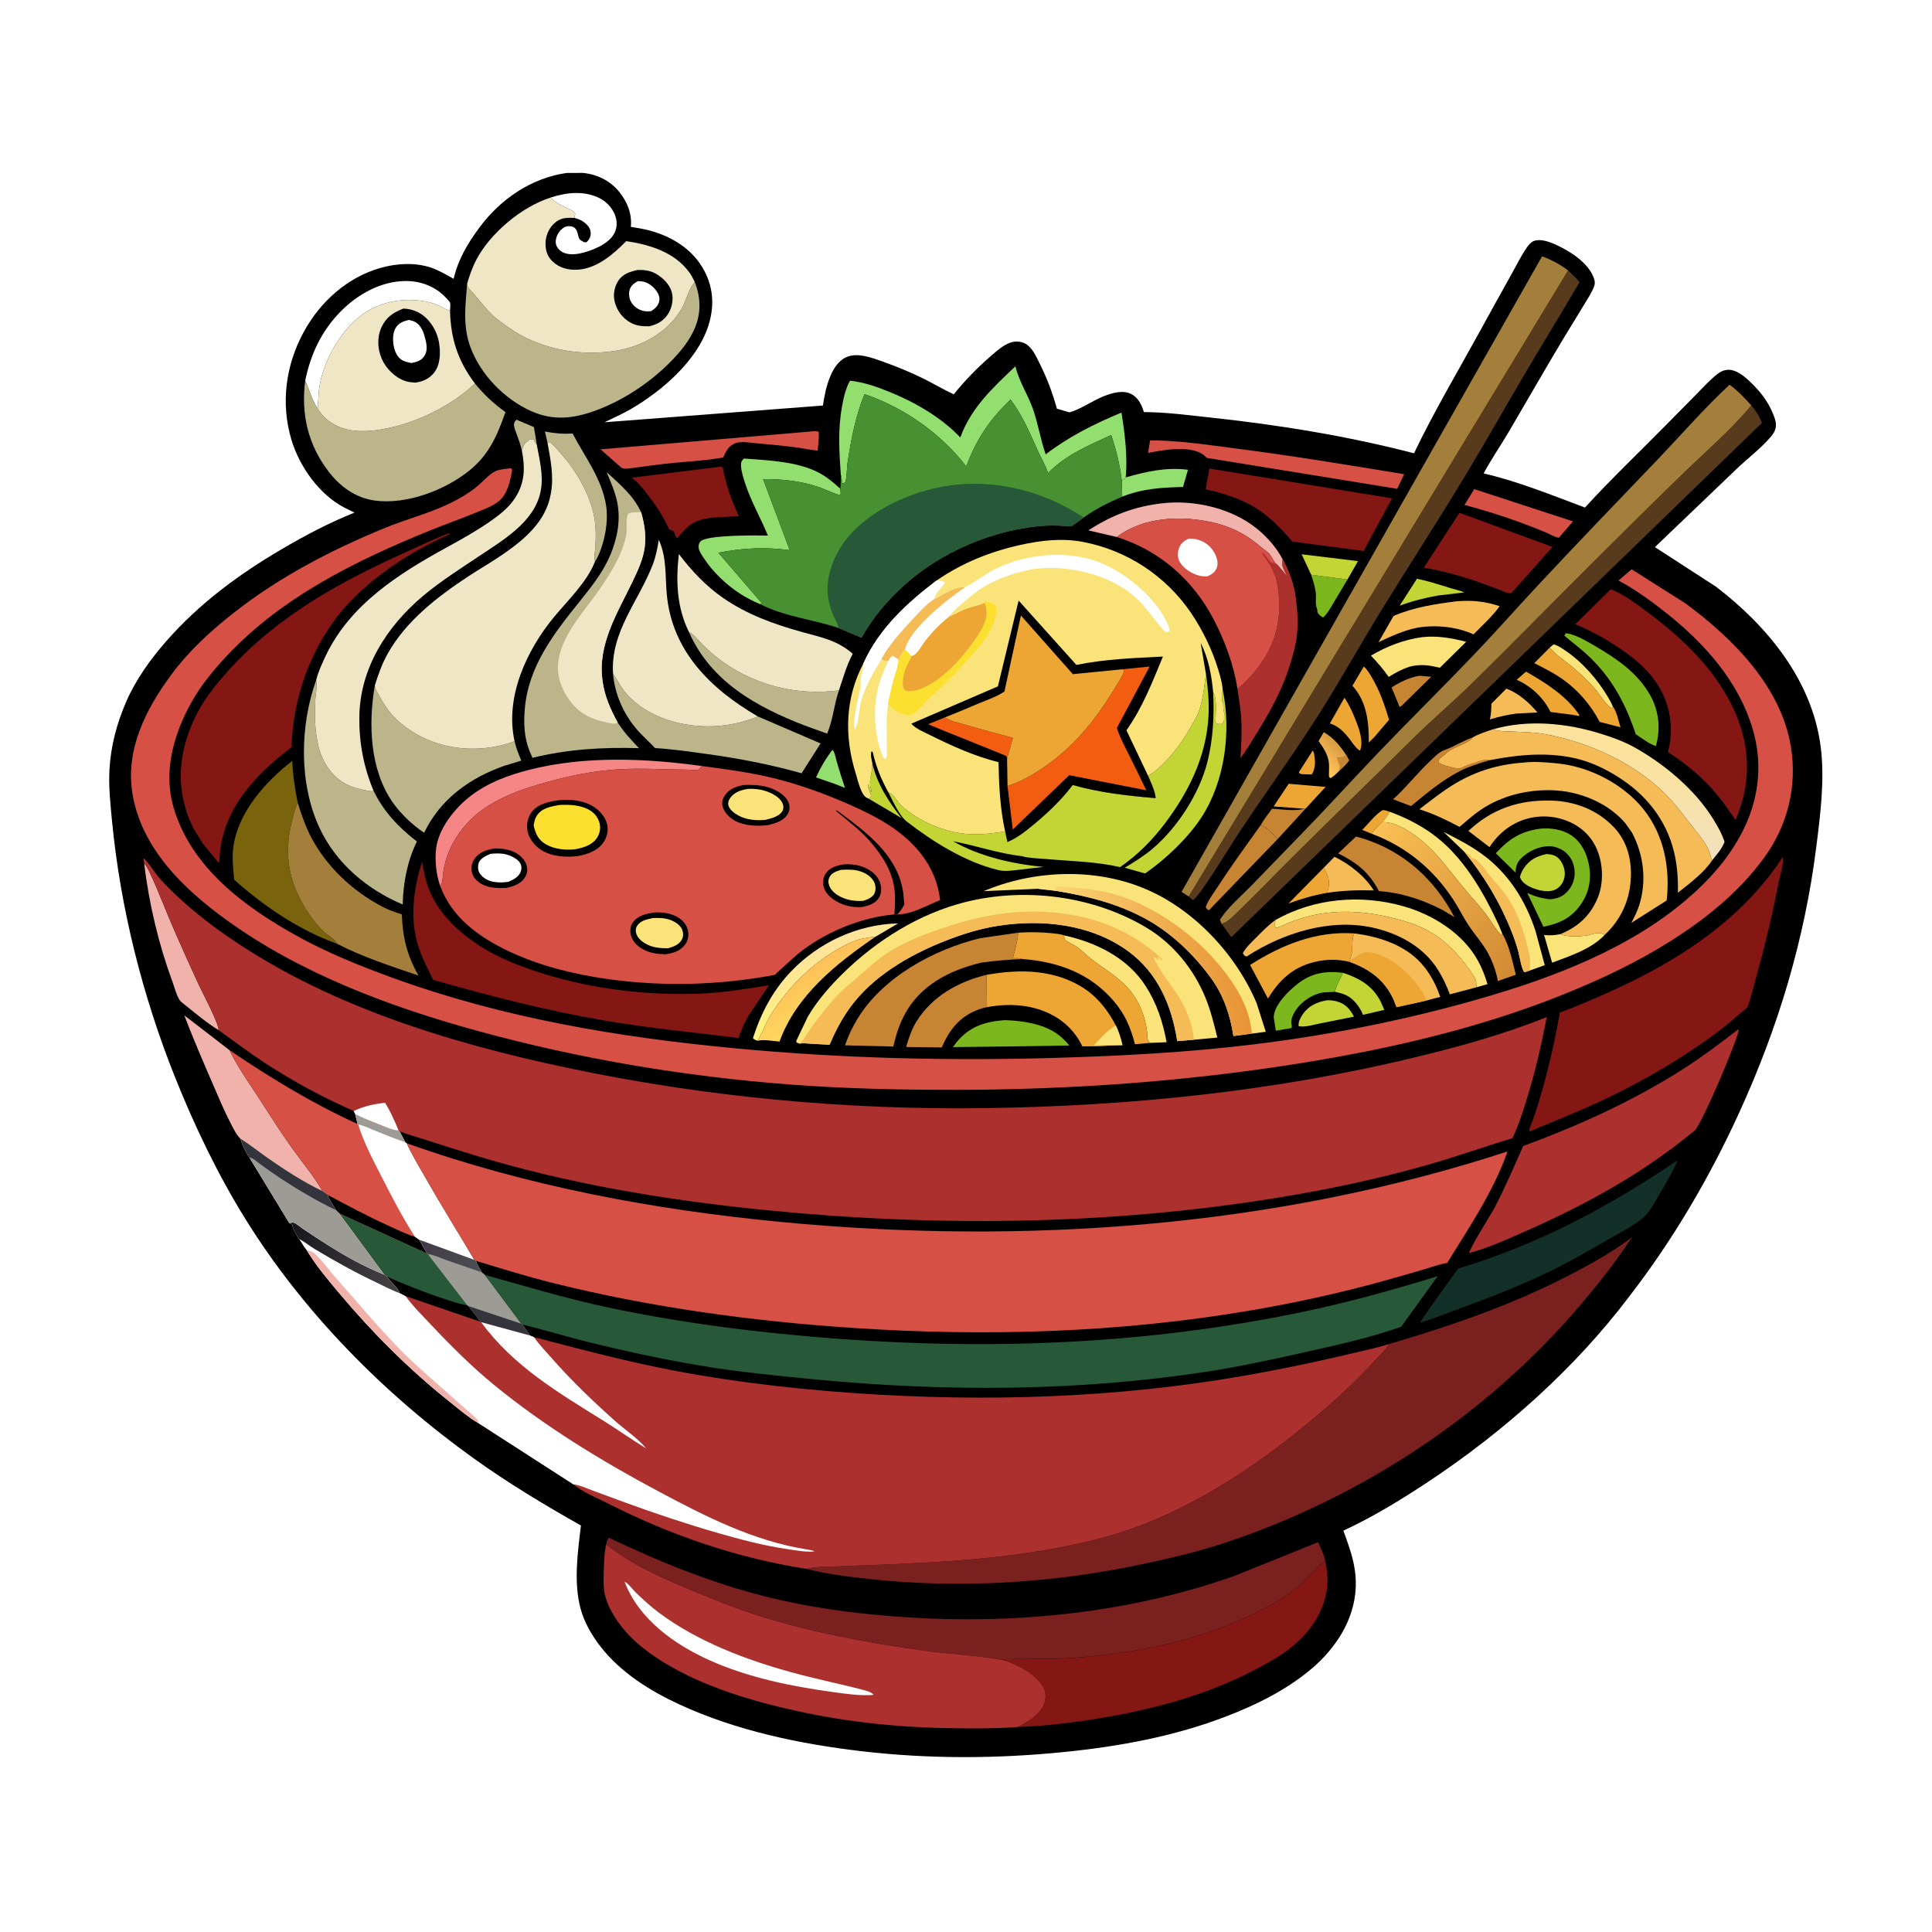 <svg version="1.1" xmlns="http://www.w3.org/2000/svg" style="display: block;" viewBox="0 0 2048 2048" width="1024" height="1024">
<defs>
	<linearGradient id="Gradient1" gradientUnits="userSpaceOnUse" x1="1416.49" y1="789.292" x2="1398.97" y2="807.29">
		<stop class="stop0" offset="0" stop-opacity="1" stop-color="rgb(218,158,69)"/>
		<stop class="stop1" offset="1" stop-opacity="1" stop-color="rgb(255,196,88)"/>
	</linearGradient>
	<linearGradient id="Gradient2" gradientUnits="userSpaceOnUse" x1="882.621" y1="1049.64" x2="861.519" y2="1009.1">
		<stop class="stop0" offset="0" stop-opacity="1" stop-color="rgb(255,241,127)"/>
		<stop class="stop1" offset="1" stop-opacity="1" stop-color="rgb(255,227,156)"/>
	</linearGradient>
	<linearGradient id="Gradient3" gradientUnits="userSpaceOnUse" x1="851.884" y1="1029.81" x2="876.345" y2="1068.74">
		<stop class="stop0" offset="0" stop-opacity="1" stop-color="rgb(255,192,88)"/>
		<stop class="stop1" offset="1" stop-opacity="1" stop-color="rgb(255,215,95)"/>
	</linearGradient>
	<linearGradient id="Gradient4" gradientUnits="userSpaceOnUse" x1="1616.95" y1="1012.56" x2="1448.13" y2="894.056">
		<stop class="stop0" offset="0" stop-opacity="1" stop-color="rgb(211,138,52)"/>
		<stop class="stop1" offset="1" stop-opacity="1" stop-color="rgb(250,192,84)"/>
	</linearGradient>
	<linearGradient id="Gradient5" gradientUnits="userSpaceOnUse" x1="1721.77" y1="786.638" x2="1696.6" y2="870.453">
		<stop class="stop0" offset="0" stop-opacity="1" stop-color="rgb(253,226,152)"/>
		<stop class="stop1" offset="1" stop-opacity="1" stop-color="rgb(241,225,190)"/>
	</linearGradient>
	<linearGradient id="Gradient6" gradientUnits="userSpaceOnUse" x1="1306.71" y1="1000.13" x2="1136.43" y2="1033.64">
		<stop class="stop0" offset="0" stop-opacity="1" stop-color="rgb(231,148,54)"/>
		<stop class="stop1" offset="1" stop-opacity="1" stop-color="rgb(252,213,117)"/>
	</linearGradient>
	<linearGradient id="Gradient7" gradientUnits="userSpaceOnUse" x1="447.855" y1="1327.57" x2="506.131" y2="1334.55">
		<stop class="stop0" offset="0" stop-opacity="1" stop-color="rgb(66,59,72)"/>
		<stop class="stop1" offset="1" stop-opacity="1" stop-color="rgb(74,77,81)"/>
	</linearGradient>
	<linearGradient id="Gradient8" gradientUnits="userSpaceOnUse" x1="309.778" y1="1302.88" x2="417.328" y2="1364.43">
		<stop class="stop0" offset="0" stop-opacity="1" stop-color="rgb(23,23,29)"/>
		<stop class="stop1" offset="1" stop-opacity="1" stop-color="rgb(69,66,70)"/>
	</linearGradient>
</defs>
<path transform="translate(0,0)" fill="rgb(255,255,255)" d="M 0 0 L 2048 0 L 2048 2048 L 0 2048 L 0 0 z"/>
<path transform="translate(0,0)" fill="rgb(1,0,0)" d="M 600.588 183.341 L 617.917 183.295 C 633.08 184.784 646.99 191.605 656.56 203.566 C 665.19 214.352 670.025 226.694 668.732 240.496 C 676.989 241.828 685.214 243.136 693.207 245.672 C 715.929 252.879 735.86 266.167 747 287.797 C 756.641 306.517 757.2 326.155 750.663 345.982 C 738.514 382.835 701.411 414.676 668.708 433.641 C 659.779 438.819 650.154 443.002 640.911 447.611 L 872.307 429.892 C 873.916 419.251 876.078 408.241 880.38 398.323 C 884.045 389.874 889.449 381.476 898.432 378.08 C 909.941 373.728 924.65 379.344 935.656 383.26 C 950.295 388.469 964.675 394.318 978.612 401.201 C 989.557 406.607 999.912 412.903 1011.05 417.97 C 1023.11 403.022 1036.11 389.681 1050.66 377.15 C 1056.86 371.808 1063.67 365.502 1071.63 362.991 C 1076.79 361.363 1082.54 361.826 1087.28 364.537 C 1094.37 368.588 1098.24 377.677 1101.76 384.66 C 1109.88 400.795 1115.51 415.862 1120.36 433.238 L 1133.71 437.115 C 1145.99 433.603 1157.86 424.896 1169.96 420.037 C 1178.41 416.648 1190.01 413.242 1198.66 417.415 C 1206.54 421.217 1210.16 428.981 1212.58 436.818 C 1236.32 436.917 1260.5 440.185 1284.09 442.721 C 1356.36 450.492 1428.5 462.244 1498.91 480.491 C 1520.36 435.753 1546.12 392.439 1569.99 348.927 C 1580.63 329.546 1591.31 310.18 1602.12 290.894 C 1607.43 281.404 1612.44 271.005 1618.68 262.123 C 1620.46 259.59 1623.19 256.385 1626.22 255.345 C 1633.53 252.845 1643.24 256.583 1649.9 259.683 C 1664.99 266.707 1684.48 278.938 1689.89 295.856 C 1690.76 298.579 1690.83 300.808 1689.84 303.5 C 1687.26 310.51 1682.37 317.648 1678.53 324.052 C 1671.34 336.056 1663.9 347.908 1656.69 359.901 C 1637.35 392.079 1618.77 424.721 1599.75 457.088 C 1590.92 472.115 1580.99 486.507 1572.7 501.833 C 1609.22 510.256 1645.04 524.925 1680.12 538.022 C 1707.43 508.186 1736.9 480.083 1765.31 451.283 C 1776.23 440.209 1787.15 429.125 1798.09 418.067 C 1805.08 411.003 1812.08 403.217 1819.85 397.019 C 1823.49 394.117 1826.97 392.233 1831.69 392.02 C 1840.63 391.617 1849.22 399.012 1855.32 404.818 C 1865.73 414.736 1874.17 425.342 1879.53 438.803 C 1880.97 442.421 1882.65 446.544 1882.57 450.503 C 1882.47 455.399 1880.45 459.093 1877.35 462.76 C 1866.85 475.219 1852.6 485.864 1840.75 497.191 C 1811.9 524.768 1783.16 552.453 1754.26 579.979 L 1818.97 621.865 C 1873.49 663.596 1920.8 720.996 1929.95 791.144 C 1934.5 826.048 1929.69 863.267 1925.3 898.055 C 1912.91 996.349 1884.91 1089.09 1843.83 1179 C 1812.46 1247.67 1774.01 1313.46 1727.85 1373.28 C 1669.88 1450.31 1593.97 1517.78 1513.73 1570.89 C 1484.95 1589.94 1455.38 1608.04 1424.03 1622.57 C 1432.43 1645.46 1439.48 1665.04 1436.54 1690.06 C 1432.63 1723.34 1411.71 1752.09 1386.01 1772.5 C 1359.8 1793.32 1331.22 1807.34 1300.15 1819.32 C 1244.96 1840.6 1187.2 1851.2 1128.54 1857.15 C 1056.93 1864.41 985.171 1864.72 913.599 1856.38 C 848.033 1848.74 780.839 1834.69 720.656 1806.99 C 689.551 1792.68 658.328 1773.25 636.978 1745.95 C 627.541 1733.89 619.594 1720.35 615.51 1705.5 C 607.884 1677.77 612.431 1645.17 615.817 1617.08 C 576.824 1595.14 538.732 1572.17 502.345 1546.08 C 407.735 1478.24 322.079 1391.84 260.462 1292.71 C 230.897 1245.14 206.179 1193.52 185.415 1141.56 C 151.141 1055.8 127.672 962.729 118.788 870.747 C 117.017 852.41 114.997 833.846 116.058 815.406 C 117.49 790.521 123.846 766.804 133.717 743.987 C 143.854 720.554 159.589 698.679 176.359 679.554 C 211.23 639.786 253.039 608.889 298.516 582.207 C 323.473 567.564 348.895 554.141 375.787 543.378 L 365 538.078 C 338.418 524.223 317.477 494.634 308.971 466.302 C 297.297 427.413 302.854 386.648 322.306 351.278 C 339.717 319.621 368.173 294.027 403.363 283.995 C 420.387 279.141 440.298 277.952 457.223 283.818 C 465.523 286.696 473.242 291.279 480.864 295.576 C 485.806 274.704 495.459 258.435 508.228 241.189 C 530.669 210.879 563.039 188.847 600.588 183.341 z"/>
<path transform="translate(0,0)" fill="rgb(237,166,51)" d="M 1391.52 795.748 C 1393.38 797.638 1393.13 800.724 1393.5 803.306 L 1393.74 804.91 C 1394.37 809.552 1393.42 817.153 1390.5 820.984 L 1379.58 820.604 L 1377.5 819.842 L 1376.88 818.5 L 1391.52 795.748 z"/>
<path transform="translate(0,0)" fill="rgb(237,166,51)" d="M 1444.02 879.748 C 1450.32 873.333 1457.51 863.948 1464.93 859.12 C 1466.72 857.953 1470.91 859.885 1473 860.464 C 1471.09 864.807 1468.25 868.029 1465.14 871.556 C 1461.32 875.273 1456.54 879.011 1454.25 883.885 L 1444.02 879.748 z"/>
<path transform="translate(0,0)" fill="rgb(187,181,137)" d="M 553.262 477.849 C 551.963 471.877 549.819 466.076 547.759 460.335 C 546.631 457.195 544.8 453.386 544.84 450 C 544.866 447.763 546.01 446.34 547.5 444.882 L 566.018 452.752 L 569.035 471.49 L 567.804 469.882 C 566.754 468.484 566.198 467.594 566 465.812 L 561.72 465.587 L 560.455 466.765 L 556.302 470.055 C 555.222 472.452 553.717 475.265 553.262 477.849 z"/>
<path transform="translate(0,0)" fill="rgb(195,212,53)" d="M 919.957 833.591 L 919.992 831.5 C 921.385 832.407 921.227 833.176 921.78 834.72 L 922.562 836.835 C 922.953 838.148 922.839 838.68 923.75 839.75 L 923.51 836.5 C 921.578 833.601 922.51 827.58 922.51 824 L 923.5 822.51 C 923.427 820.806 923.361 819.685 924.011 818.062 C 924.645 816.476 924.325 811.858 924.753 809.481 C 929.795 830.949 942.116 850.109 955.707 867.239 L 921.047 846.764 L 923.49 844 L 919.957 833.591 z"/>
<path transform="translate(0,0)" fill="rgb(146,222,111)" d="M 882.526 794.761 C 884.984 797.357 885.924 803.62 886.911 807.076 C 889.616 816.546 892.594 825.889 895.695 835.236 L 884.734 830.899 L 865.014 824.093 C 869.765 813.628 875.479 803.845 882.526 794.761 z"/>
<path transform="translate(0,0)" fill="rgb(237,166,51)" d="M 1403.23 919.847 C 1407.58 927.308 1410.16 933.764 1407.96 942.5 L 1406.75 946.461 C 1392.41 948.992 1379.44 952.708 1365.82 957.782 L 1403.23 919.847 z"/>
<path transform="translate(0,0)" fill="rgb(199,132,51)" d="M 1504.52 716.324 L 1517.15 717.376 L 1485.64 748.313 L 1483.65 749.452 L 1475.16 728.686 C 1484.38 722.901 1493.7 718.241 1504.52 716.324 z"/>
<path transform="translate(0,0)" fill="rgb(250,228,121)" d="M 1642.83 686.421 L 1647 683.063 C 1651.51 684.19 1655.48 687.101 1659.31 689.662 C 1677.36 701.735 1693.28 720.103 1704.35 738.645 C 1706.36 742.01 1708.24 745.39 1709.75 749.011 L 1708.21 750.5 C 1703.85 749.296 1695.96 736.518 1692.6 732.5 C 1684.43 722.756 1675.34 714.094 1665.58 705.96 C 1658.28 699.876 1648.5 693.956 1642.83 686.421 z"/>
<path transform="translate(0,0)" fill="url(#Gradient1)" d="M 1397.74 785.522 L 1403.26 776.117 C 1413.98 782.406 1420.36 790.319 1427.15 800.552 L 1430.01 806 C 1427.11 810.34 1422.91 813.922 1419.21 817.582 C 1416.41 820.419 1413.91 822.795 1410.5 824.873 C 1408.16 823.571 1408.77 822.473 1408.75 820 C 1408.72 815.985 1409.14 811.865 1408.6 807.873 C 1407.44 799.313 1402.58 792.377 1397.74 785.522 z"/>
<path transform="translate(0,0)" fill="rgb(199,132,51)" d="M 1427.15 800.552 L 1430.01 806 C 1427.11 810.34 1422.91 813.922 1419.21 817.582 L 1420.24 811.5 C 1418.74 808.572 1417.88 805.66 1416.98 802.5 C 1420.75 802.883 1422.93 802.832 1426.32 801.016 L 1427.15 800.552 z"/>
<path transform="translate(0,0)" fill="rgb(195,212,53)" d="M 1502.02 613.484 C 1513.4 615.836 1524.4 619.281 1535.46 622.792 C 1541.1 624.584 1546.82 625.705 1552.33 627.949 L 1524.17 631.301 C 1510.15 633.812 1497.06 637.125 1483.67 642.079 L 1502.02 613.484 z"/>
<path transform="translate(0,0)" fill="rgb(199,132,51)" d="M 1382.78 857.29 L 1384.17 856.962 L 1354.39 889.414 C 1348.91 883.866 1343.84 877.253 1336.21 874.891 C 1339.63 868.742 1344.33 862.979 1348.44 857.25 C 1359.08 857.953 1372.55 860.194 1382.78 857.29 z"/>
<path transform="translate(0,0)" fill="rgb(237,166,51)" d="M 1425.17 739.631 C 1431.14 748.513 1436.03 759.911 1439.57 770.006 C 1442.02 776.984 1445.05 788.563 1441.68 795.5 C 1439.59 795.328 1436.48 790.981 1434.95 789.294 C 1428.15 779.865 1421.19 770.395 1409.7 766.844 L 1425.17 739.631 z"/>
<path transform="translate(0,0)" fill="rgb(244,187,86)" d="M 1596.86 729.943 C 1609.84 734.949 1620.96 744.704 1629.72 755.239 L 1607.76 756.385 C 1597.85 757.625 1588.88 759.698 1579.36 762.649 C 1580.66 756.985 1580.84 751.662 1580.96 745.882 L 1596.86 729.943 z"/>
<path transform="translate(0,0)" fill="rgb(237,166,51)" d="M 1366.04 830.857 L 1405.21 834.149 L 1384.17 856.962 L 1382.78 857.29 L 1350.13 854.847 L 1366.04 830.857 z"/>
<path transform="translate(0,0)" fill="rgb(123,183,29)" d="M 1389.91 609.277 L 1428.39 614.283 C 1423.2 622.807 1418.18 631.435 1413.04 639.99 C 1409.99 645.071 1407.04 650.71 1402.5 654.6 C 1399.73 652.933 1398.4 651.921 1396.6 649.241 C 1396.53 647.675 1396.55 646.392 1395.94 644.921 C 1393.98 640.178 1395.43 633.265 1394.75 628.068 C 1393.92 621.657 1391.92 615.399 1389.91 609.277 z"/>
<path transform="translate(0,0)" fill="rgb(237,166,51)" d="M 1617.66 711.917 C 1638.57 723.873 1660.47 737.667 1674.26 758 L 1673.5 758.977 L 1667.68 757.83 L 1643.65 754.757 C 1635.89 739.251 1623.48 727.799 1607.8 720.544 L 1617.66 711.917 z"/>
<path transform="translate(0,0)" fill="rgb(195,212,53)" d="M 1406.93 1060.29 C 1410.08 1060.25 1413.55 1060.57 1416.6 1061.39 C 1426.25 1064 1430.78 1069.27 1435.28 1077.69 L 1400.26 1084.7 C 1394.39 1085.82 1381.98 1089.52 1376.5 1087.63 C 1376.29 1082.9 1378.41 1078.97 1381 1075.16 C 1387.25 1065.99 1396.29 1062.07 1406.93 1060.29 z"/>
<path transform="translate(0,0)" fill="rgb(195,212,53)" d="M 1379.78 587.561 L 1439.54 594.808 L 1428.39 614.283 L 1389.91 609.277 L 1379.78 587.561 z"/>
<path transform="translate(0,0)" fill="rgb(250,228,121)" d="M 1654.06 990.222 C 1660.37 993.293 1674.08 992.749 1681 991.834 C 1687.16 991.02 1695.85 986.339 1700.85 991.209 C 1686.55 1006.25 1664.37 1013.3 1645.32 1020.5 L 1636.8 991.155 C 1643.01 991.762 1647.95 991.5 1654.06 990.222 z"/>
<path transform="translate(0,0)" fill="rgb(195,212,53)" d="M 1423.55 1031.17 C 1440.85 1036.92 1454.86 1044.72 1463.49 1061.56 L 1466.31 1067.9 L 1467 1069.53 L 1467.4 1070.51 L 1444.78 1075.75 C 1441.75 1067.6 1434.67 1058.43 1426.65 1054.81 C 1423.03 1053.18 1419.19 1052.27 1415.34 1051.39 C 1415.15 1047.1 1421.86 1035.88 1423.55 1031.17 z"/>
<path transform="translate(0,0)" fill="rgb(244,187,86)" d="M 1414.64 908.203 C 1431.13 916.396 1446.29 928.272 1456.3 943.887 C 1439.39 943.423 1423.52 943.929 1406.75 946.461 L 1407.96 942.5 C 1410.16 933.764 1407.58 927.308 1403.23 919.847 L 1414.64 908.203 z"/>
<path transform="translate(0,0)" fill="rgb(146,222,111)" d="M 1193.32 506.045 C 1215.23 499.831 1236.36 495.012 1259.29 497.979 L 1254.06 516.204 C 1231.03 516.831 1211.23 517.906 1189.6 526.493 L 1189.15 509.496 C 1191.52 508.376 1191.91 508.225 1193.32 506.045 z"/>
<path transform="translate(0,0)" fill="rgb(237,166,51)" d="M 1445.69 706.591 C 1449.31 709.433 1452.04 714.464 1454.38 718.391 C 1462.57 732.145 1467.93 747.719 1472.47 762.99 L 1457.27 780.846 L 1450.97 787.179 C 1451.24 765.732 1448.77 743.395 1433.61 726.93 L 1445.69 706.591 z"/>
<path transform="translate(0,0)" fill="rgb(195,212,53)" d="M 1639.65 905.302 C 1645.25 905.793 1649.21 906.473 1653.12 910.937 C 1656.86 915.209 1659.29 922.293 1658.67 928 C 1658.05 933.612 1655.52 938.474 1650.89 941.771 C 1645.48 945.624 1638.6 944.935 1632.48 943.804 C 1628.21 942.674 1623.94 941.34 1620.07 939.172 C 1616.1 936.951 1612.52 933.958 1611.17 929.5 C 1612.19 926.249 1613.38 923.313 1615.26 920.452 C 1621.23 911.367 1629.3 907.359 1639.65 905.302 z"/>
<path transform="translate(0,0)" fill="rgb(199,132,51)" d="M 1476.72 847.242 C 1490.73 834.721 1502.52 819.351 1516.28 806.437 C 1520.53 802.445 1525.54 797.109 1531.11 795.14 C 1541.39 791.504 1550.59 785.304 1560.97 781.765 C 1558.15 787.087 1543.86 791.238 1537.94 794.854 C 1535.14 796.564 1532.78 798.983 1530.21 801.019 C 1527.29 803.34 1525.11 804.133 1524.81 808 C 1527.01 809.593 1528.38 810.319 1530.99 811.156 L 1532.46 811.677 C 1534.79 812.451 1537.16 812.734 1539.5 813.51 C 1542.39 814.469 1545.49 814.582 1548.51 814.5 L 1550 813.51 C 1551.57 812.786 1553.38 812.226 1555 811.51 C 1556.77 810.727 1558.23 810.384 1560 809.51 L 1563.75 808.505 L 1566.5 807.51 C 1570.96 805.929 1574.39 805.175 1579.09 805.851 C 1568.53 809.032 1558.1 812.102 1548.2 817.052 C 1529.05 826.625 1512.24 841.043 1495.7 854.48 L 1476.72 847.242 z"/>
<path transform="translate(0,0)" fill="rgb(199,132,51)" d="M 1336.21 874.891 C 1343.84 877.253 1348.91 883.866 1354.39 889.414 L 1281.5 964.918 C 1279.18 963.966 1279.37 963.544 1278.12 961.5 C 1280.74 954.084 1287.09 945.827 1291.44 939.125 C 1305.68 917.182 1321.06 896.199 1336.21 874.891 z"/>
<path transform="translate(0,0)" fill="rgb(123,183,29)" d="M 1352.43 1092.6 L 1350.84 1082.5 C 1350.54 1080.7 1350.11 1078.84 1350.29 1077 C 1351.54 1064.31 1366.19 1050.18 1375.66 1042.79 C 1390.47 1031.24 1405.39 1029.02 1423.55 1031.17 C 1421.86 1035.88 1415.15 1047.1 1415.34 1051.39 L 1402.5 1052.03 C 1391.55 1053.81 1380.59 1061.01 1374.15 1070.03 C 1371 1074.45 1367.9 1080.43 1369.08 1085.99 C 1369.48 1087.88 1369.6 1087.77 1369 1089.79 L 1352.43 1092.6 z"/>
<path transform="translate(0,0)" fill="rgb(237,166,51)" d="M 1642.83 686.421 C 1648.5 693.956 1658.28 699.876 1665.58 705.96 C 1675.34 714.094 1684.43 722.756 1692.6 732.5 C 1695.96 736.518 1703.85 749.296 1708.21 750.5 L 1709.75 749.011 C 1713.89 754.533 1715.82 764.423 1717.78 770.972 L 1695.74 765.233 C 1685.72 746.185 1671.42 729.963 1653.5 717.971 C 1644.97 712.263 1635.53 707.69 1626.44 702.934 L 1642.83 686.421 z"/>
<path transform="translate(0,0)" fill="url(#Gradient2)" d="M 803.015 1103.3 C 800.901 1102.59 799.703 1102.09 798.12 1100.5 C 806.843 1073.68 819.05 1050.08 838.766 1029.5 C 868.114 998.869 909.388 979.782 951.978 978.868 L 928.239 992.853 C 919.162 993.894 911.148 994.889 902.739 998.694 C 867.385 1014.69 836.221 1044.13 816.234 1077.27 C 811.206 1085.61 808.139 1095.1 803.015 1103.3 z"/>
<path transform="translate(0,0)" fill="rgb(250,228,121)" d="M 1473 860.464 C 1492.75 867.634 1511.49 877.48 1527.5 891.243 C 1554.51 914.467 1573.33 947.475 1588.25 979.475 L 1592.62 990.038 L 1590.8 990.633 C 1584.29 983.893 1579.78 974.841 1573.9 967.5 C 1565.81 957.402 1556.97 947.844 1548.79 937.817 C 1536.24 922.441 1524.57 906.254 1509.54 893.188 C 1498.62 883.684 1479.81 870.494 1465.14 871.556 C 1468.25 868.029 1471.09 864.807 1473 860.464 z"/>
<path transform="translate(0,0)" fill="rgb(214,80,70)" d="M 1562.79 518.509 L 1667.44 552.684 L 1654.77 567.347 L 1652.5 570.013 C 1647.96 569.35 1643.09 566.301 1638.86 564.5 C 1630.17 560.798 1621.28 557.385 1612.42 554.108 C 1592.79 546.851 1572.63 540.656 1552.43 535.223 L 1562.79 518.509 z"/>
<path transform="translate(0,0)" fill="rgb(187,181,137)" d="M 577.649 457.396 C 587.773 459.421 596.668 460.17 607.008 459.588 C 619.901 484.283 638.309 507.893 642.542 536.18 C 644.52 549.396 642.472 564.802 638.48 577.522 C 636.639 583.389 634.282 590.248 630.689 595.263 C 629.608 590.051 630.852 583.967 631.166 578.623 C 631.677 569.891 631.771 561.231 630.605 552.532 C 627.275 527.686 612.481 501.306 596.291 482.778 C 591.881 477.732 587.991 472.624 582.644 468.5 L 580.452 469.679 L 577.649 457.396 z"/>
<path transform="translate(0,0)" fill="rgb(250,228,121)" d="M 1127.69 991.479 C 1161.38 998.713 1195.15 1015.2 1214.31 1045.01 C 1226.36 1063.77 1232.58 1083.05 1236.66 1104.79 L 1219.78 1105.48 L 1219.13 1105.28 C 1215.55 1103.62 1216.36 1097.33 1215.92 1093.55 C 1213.89 1076.47 1206.79 1059.67 1195.19 1046.92 C 1184.06 1034.69 1170.1 1026.86 1157.18 1016.9 C 1151.53 1012.55 1146.72 1007.32 1140.77 1003.23 C 1137.65 1001.09 1131.27 998.716 1129.04 996 C 1128.48 995.322 1127.98 992.461 1127.69 991.479 z"/>
<path transform="translate(0,0)" fill="rgb(250,228,121)" d="M 1507.94 675.363 C 1523.64 673.701 1539.11 676.371 1554.21 680.347 L 1526.3 707.841 L 1521 706.711 C 1511.54 704.557 1503.7 704.41 1494.25 706.696 C 1486.03 709.44 1479.36 712.999 1472.08 717.571 C 1466.3 709.361 1460.19 702.22 1453.21 694.984 C 1470.47 684.883 1488.18 678.069 1507.94 675.363 z"/>
<path transform="translate(0,0)" fill="url(#Gradient3)" d="M 803.015 1103.3 C 808.139 1095.1 811.206 1085.61 816.234 1077.27 C 836.221 1044.13 867.385 1014.69 902.739 998.694 C 911.148 994.889 919.162 993.894 928.239 992.853 C 886.614 1021.29 844.037 1055.16 826.342 1104.08 C 819.689 1103.64 809.291 1101.56 803.015 1103.3 z"/>
<path transform="translate(0,0)" fill="rgb(123,183,29)" d="M 1064.8 1081.4 C 1074.92 1081.66 1084.63 1082.64 1094.5 1084.92 C 1110.89 1088.69 1122.92 1095.2 1133.52 1108.27 L 1079.49 1109.15 L 1010.1 1109.95 L 1014.18 1104.5 C 1028.19 1087.98 1043.84 1083.01 1064.8 1081.4 z"/>
<path transform="translate(0,0)" fill="rgb(255,255,255)" d="M 583.929 209.344 C 601.042 203.79 619.987 201.831 636.462 210.534 C 643.901 214.464 650.232 221.926 652.629 230.014 C 654.507 236.351 653.931 242.712 650.561 248.476 C 644.287 259.206 626.648 266.133 614.88 268.638 C 608.646 269.965 600.112 270.269 594.763 266.3 C 591.857 264.144 589.512 261.2 589.144 257.5 C 588.67 252.722 591.206 247.104 594.5 243.764 C 596.514 241.722 599.531 239.766 602.5 239.751 C 605.584 239.735 607.901 240.073 610.045 242.426 C 612.841 245.493 612.294 250.518 614.5 253.745 C 615.079 254.591 618.093 256.064 619.095 256.711 L 621.859 256.779 C 624.802 253.686 626.38 250.907 626.145 246.49 C 625.909 242.078 623.106 238.858 619.846 236.136 C 616.605 233.43 612.756 232.003 608.73 230.947 L 609.828 226.5 C 608.245 223.649 605.85 222.933 603.034 221.464 C 596.84 218.232 588.186 215.079 583.929 209.344 z"/>
<path transform="translate(0,0)" fill="rgb(244,187,86)" d="M 1544.2 637.388 C 1560.54 636.045 1574.14 637.468 1589.69 642.553 C 1582.13 653.318 1571.18 662.996 1562 672.46 C 1544.09 664.29 1522.48 662.245 1503.21 665.22 C 1488 668.245 1475.24 674.231 1461.28 680.724 L 1477.23 652.938 C 1498.26 643.822 1521.59 640.157 1544.2 637.388 z"/>
<path transform="translate(0,0)" fill="rgb(123,183,29)" d="M 1659.71 671.212 L 1662.5 671.62 C 1672.53 673.879 1682.52 679.939 1691.26 685.066 C 1714.07 698.431 1736.08 713.38 1749.3 737.039 C 1758.61 753.705 1760.49 772.532 1755.29 790.839 C 1748.19 788.735 1740.37 782.322 1734.01 778.359 C 1723.04 745.739 1708.95 719.073 1683.72 695.198 C 1675.66 687.577 1666.7 681.08 1658.3 673.872 L 1659.71 671.212 z"/>
<path transform="translate(0,0)" fill="rgb(240,178,171)" d="M 152.832 915.016 C 155.296 918.252 157.188 921.721 158.913 925.39 C 168.345 945.452 176.173 966.64 185.091 987 C 193.547 1006.3 202.155 1025.55 211.073 1044.64 C 215.107 1053.28 231.808 1084.62 231.76 1091.97 C 219.309 1084.53 207.274 1074.14 195.884 1065.09 C 194.123 1063.69 191.826 1062.11 190.544 1060.24 C 187.174 1055.34 185.205 1047.28 183.144 1041.68 C 168.173 1001.02 157.863 958.057 152.832 915.016 z"/>
<path transform="translate(0,0)" fill="rgb(237,166,51)" d="M 1325.13 1022.92 C 1358.47 1001.58 1395.41 986.636 1435.76 989.467 C 1432.4 994.231 1434.36 1006.03 1432.47 1012.5 L 1430.88 1018.21 L 1431.08 1019.79 C 1418.12 1016.51 1405.97 1016.66 1393 1019.85 C 1370.36 1025.42 1355.92 1039.01 1344.12 1058.53 L 1325.13 1022.92 z"/>
<path transform="translate(0,0)" fill="rgb(199,132,51)" d="M 960.508 1109.86 C 963.417 1100.34 966.159 1091.48 971.44 1082.94 C 988.007 1056.15 1015.86 1040.59 1045.69 1033.4 L 1046.2 1067.64 C 1042.29 1068.33 1038.18 1069.75 1034.5 1071.25 C 1016.28 1078.72 1005.86 1092.74 998.32 1110.31 L 960.508 1109.86 z"/>
<path transform="translate(0,0)" fill="rgb(250,228,121)" d="M 1530.18 881.807 C 1544.34 889.004 1558.23 896.046 1571.12 905.451 C 1598.89 925.714 1616.96 954.189 1627.61 986.588 L 1637.52 1023.11 L 1621.42 1028.87 L 1616 1030.61 C 1612.95 1027.9 1610.65 1012.82 1609.38 1008.24 C 1607.44 1001.19 1605.08 994.358 1602.39 987.559 C 1590.12 956.597 1573.39 928.758 1552.33 903.034 L 1530.18 881.807 z"/>
<path transform="translate(0,0)" fill="rgb(244,187,86)" d="M 1552.33 903.034 C 1556.09 904.621 1557.96 906.339 1560.5 909.51 C 1566.27 910.428 1571.55 917.835 1574.94 922.517 C 1581.06 930.959 1588.44 938.233 1594.72 946.5 C 1608.79 965.021 1616.33 989.976 1621.37 1012.44 C 1622.55 1017.7 1621.78 1023.52 1621.42 1028.87 L 1616 1030.61 C 1612.95 1027.9 1610.65 1012.82 1609.38 1008.24 C 1607.44 1001.19 1605.08 994.358 1602.39 987.559 C 1590.12 956.597 1573.39 928.758 1552.33 903.034 z"/>
<path transform="translate(0,0)" fill="rgb(195,212,53)" d="M 1296.01 730.531 C 1305.36 774.738 1298.62 827.98 1273.7 866.268 C 1259.26 888.451 1235.63 910.818 1213.82 925.929 L 1192.25 919.822 C 1202.36 913.757 1212.69 907.35 1221.71 899.722 C 1248.1 877.405 1271.51 841.107 1279.95 807.5 C 1285.97 783.513 1287.25 758.224 1285.97 733.6 C 1290.62 740.653 1288.39 757.319 1288.43 766 C 1290.68 767.8 1292.22 767.366 1295 767.51 C 1298.96 764.341 1296.99 762.285 1297.76 757.624 L 1298 756.5 C 1296.63 752.773 1296.69 748.455 1296.51 744.5 L 1295.51 743.5 L 1295.76 738 C 1295.56 735.403 1295.76 733.136 1296.01 730.531 z"/>
<path transform="translate(0,0)" fill="rgb(250,228,121)" d="M 1352.11 975.197 C 1393.25 952.017 1442.36 947.843 1487.64 960.652 C 1518.66 969.428 1550.47 989.193 1566.5 1018.01 C 1571.02 1026.14 1574.11 1034.36 1576.83 1043.22 L 1565.04 1046.6 C 1565.1 1042.15 1565 1039.17 1562.57 1035.34 C 1551.03 1017.11 1536.4 1000.4 1517.86 988.965 C 1505.8 981.523 1491.91 977.072 1478.27 973.594 C 1448.08 965.893 1418.34 963.633 1387.91 971.109 C 1380.59 972.907 1373.05 975.446 1366.05 978.27 C 1361.43 980.132 1357.4 982.54 1352.5 983.604 C 1350.58 981.024 1351.74 978.311 1352.11 975.197 z"/>
<path transform="translate(0,0)" fill="rgb(240,178,171)" d="M 1153.74 562.209 C 1178.51 546.085 1202.56 536.912 1231.93 533.516 C 1265.64 529.618 1305.1 538.531 1331.79 559.945 C 1343.05 568.98 1352.99 580.134 1359.68 592.979 C 1359.15 596.977 1358.94 599.402 1360.73 603.112 L 1364.4 610.763 C 1360.3 606.467 1356.37 600.541 1351.86 596.91 L 1346.32 588 C 1343.89 584.665 1340.62 583.301 1337.59 580.642 C 1317.95 563.361 1297.9 555.025 1272.07 551.329 C 1241.97 547.022 1208.53 550.533 1183.77 569.231 L 1153.74 562.209 z"/>
<path transform="translate(0,0)" fill="rgb(214,80,70)" d="M 1219.13 466.845 C 1249.09 466.738 1280.35 471.62 1310.06 475.425 C 1369.79 483.075 1429.07 492.923 1488.48 502.688 L 1481.08 518.167 L 1279.22 485.389 C 1277.75 483.886 1276.23 482.364 1274.44 481.242 C 1259.9 472.107 1232.86 477.025 1216.98 480.1 L 1219.13 466.845 z"/>
<path transform="translate(0,0)" fill="rgb(199,132,51)" d="M 1437.48 886.763 L 1445.09 888.976 C 1488.05 902.404 1520.93 932.423 1541.71 972.139 L 1529.41 964.804 C 1507.97 953.686 1485.94 946.381 1461.71 944.637 C 1451.5 924.845 1438.27 914.476 1418.54 904.64 L 1437.48 886.763 z"/>
<path transform="translate(0,0)" fill="rgb(255,255,255)" d="M 323.519 403.501 C 329.47 375.089 340.725 350.888 361.294 329.996 C 379.097 311.912 404.061 297.99 430.017 297.892 C 445.439 297.834 460.598 303.251 471.5 314.368 C 472.728 315.62 476.663 319.454 477.141 321 C 477.666 322.694 477.048 327.379 477.019 329.319 L 475.803 328.956 C 471.592 327.627 467.612 324.981 463.51 323.239 C 457.76 320.797 452.169 319.544 446 318.754 C 423.866 315.917 400.502 320.79 382.594 334.511 C 359.671 352.073 341.758 384.555 338.141 413.143 L 336.725 433.037 C 330.422 423.84 328.077 413.47 323.519 403.501 z"/>
<path transform="translate(0,0)" fill="rgb(123,183,29)" d="M 1633.32 878.35 C 1643.91 877.485 1655.93 879.224 1665 885.068 C 1675.7 891.96 1681.56 903.385 1684.11 915.57 C 1687.18 930.281 1684.97 944.744 1676.7 957.301 C 1666.47 972.84 1653.71 978.82 1636.07 982.388 L 1618.99 946.605 C 1627.07 950.22 1633.85 952.249 1642.68 953.251 C 1646.34 953.092 1649.58 952.471 1653 951.102 C 1659.61 948.46 1664.93 942.021 1667.44 935.484 C 1670.23 928.223 1669.68 919.559 1666.46 912.531 C 1663.79 906.71 1658.36 901.47 1652.37 899.21 L 1651 898.726 C 1649.18 898.069 1647.44 897.483 1645.5 897.226 C 1635.43 895.894 1623.39 900.524 1615.66 906.98 C 1609.77 911.902 1607.18 915.743 1606.59 923.504 L 1606.5 924.95 L 1585.61 904.47 C 1599.83 889.098 1612.27 881.069 1633.32 878.35 z"/>
<path transform="translate(0,0)" fill="rgb(244,187,86)" d="M 1435.76 989.467 C 1463.51 993.054 1492.5 1002.61 1510.3 1025.6 C 1517.62 1035.05 1522.87 1045.44 1526.68 1056.75 L 1511.86 1060.66 L 1480.43 1067.63 L 1476.95 1058.93 C 1467.49 1038.74 1451.55 1027.1 1431.08 1019.79 L 1430.88 1018.21 L 1432.47 1012.5 C 1434.36 1006.03 1432.4 994.231 1435.76 989.467 z"/>
<path transform="translate(0,0)" fill="rgb(237,166,51)" d="M 1430.88 1018.21 C 1438.09 1013.62 1444.58 1007.82 1453.77 1009.7 C 1475.68 1014.19 1496.28 1033.26 1507.86 1051.58 C 1509.75 1054.58 1511.01 1057.22 1511.86 1060.66 L 1480.43 1067.63 L 1476.95 1058.93 C 1467.49 1038.74 1451.55 1027.1 1431.08 1019.79 L 1430.88 1018.21 z"/>
<path transform="translate(0,0)" fill="rgb(187,181,137)" d="M 730.27 669.905 L 731.94 670.847 C 735.712 673.076 739.01 677.223 742.08 680.371 C 747.335 685.76 752.613 691.064 758.5 695.779 C 795.332 725.275 842.454 738.026 889.318 731.859 C 884.06 746.92 883.097 762.868 876.814 777.683 L 853 769.084 C 801.518 749.13 753.549 722.517 730.27 669.905 z"/>
<path transform="translate(0,0)" fill="rgb(214,80,70)" d="M 859.252 457.421 C 862.206 457.255 865.49 456.34 867.976 458 C 868.201 464.663 867.461 471.069 866.694 477.673 C 858.456 476.865 850.326 475.094 842.117 474.014 C 828.802 472.264 815.29 471.101 801.909 469.907 C 795.657 469.35 785.45 467.505 779.558 469.799 C 772.413 472.582 769.472 478.382 766.62 484.954 C 746.62 488.554 725.479 489.314 705.218 491.583 C 694.673 492.765 684.167 494.32 673.64 495.664 C 669.076 496.247 663.53 497.687 659.152 496.169 L 636.608 476.33 L 859.252 457.421 z"/>
<path transform="translate(0,0)" fill="url(#Gradient4)" d="M 1454.25 883.885 C 1456.54 879.011 1461.32 875.273 1465.14 871.556 C 1479.81 870.494 1498.62 883.684 1509.54 893.188 C 1524.57 906.254 1536.24 922.441 1548.79 937.817 C 1556.97 947.844 1565.81 957.402 1573.9 967.5 C 1579.78 974.841 1584.29 983.893 1590.8 990.633 L 1592.62 990.038 C 1599.77 1001.73 1603.51 1020.02 1606.83 1033.26 L 1587.79 1039.94 C 1586.46 1031.77 1583.49 1023.23 1580.07 1015.69 C 1573.95 1002.22 1564.31 992.348 1556.32 980.211 C 1550.81 971.832 1546.45 962.703 1540.94 954.273 C 1519.57 921.57 1490.93 897.634 1454.25 883.885 z"/>
<path transform="translate(0,0)" fill="rgb(237,166,51)" d="M 1079.28 988.684 C 1090.99 987.939 1102.54 988.002 1114.22 989.186 C 1118.33 989.603 1123.86 989.98 1127.69 991.479 C 1127.98 992.461 1128.48 995.322 1129.04 996 C 1131.27 998.716 1137.65 1001.09 1140.77 1003.23 C 1146.72 1007.32 1151.53 1012.55 1157.18 1016.9 C 1170.1 1026.86 1184.06 1034.69 1195.19 1046.92 C 1206.79 1059.67 1213.89 1076.47 1215.92 1093.55 C 1216.36 1097.33 1215.55 1103.62 1219.13 1105.28 L 1219.78 1105.48 L 1203.1 1106.89 C 1198.51 1089.26 1192.61 1075.19 1180.64 1061.2 C 1155.4 1031.69 1121.72 1019.5 1083.78 1016.59 C 1081.37 1015.34 1076.49 1015.82 1073.72 1015.72 C 1076 1006.5 1078.59 998.231 1079.28 988.684 z"/>
<path transform="translate(0,0)" fill="rgb(171,48,46)" d="M 1352.75 613.15 L 1354.09 613 L 1357 619.103 C 1360.21 626.036 1366.59 631.921 1371.5 637.771 C 1373.31 636.945 1372.91 636.915 1373.59 635.188 C 1376.03 649.81 1376.45 667.931 1373.34 682.5 C 1366.11 716.312 1352.72 743.961 1334.6 773.284 C 1328.3 783.482 1322.16 794.039 1314.92 803.598 C 1315.76 789.756 1316.57 775.928 1315.77 762.063 C 1315.16 751.332 1313.32 740.916 1311.78 730.305 C 1323.09 721.088 1332.8 709.624 1340.58 697.319 C 1356.55 672.091 1359.37 641.832 1352.75 613.15 z"/>
<path transform="translate(0,0)" fill="rgb(245,134,133)" d="M 466.603 939.037 C 462.387 927.477 460.811 911.753 462.284 899.573 C 464.866 878.22 482.127 856.596 498.604 843.963 C 517.428 829.53 538.39 821.786 561.173 815.988 C 619.89 801.044 684.606 803.76 744.22 812.062 C 743.498 812.78 741.274 815.504 740.5 815.767 C 737.683 816.726 730.444 815.813 727.246 815.807 C 703.925 815.764 680.877 814.088 657.5 815.393 C 630.691 816.89 606.022 821.796 580.235 828.908 C 551.558 836.817 520.505 847.53 498.872 868.911 C 487.154 880.492 477.376 895.538 472.814 911.406 C 471.479 916.051 470.366 920.847 469.739 925.641 C 469.115 930.402 469.647 935.264 466.603 939.037 z"/>
<path transform="translate(0,0)" fill="rgb(132,22,19)" d="M 758.44 495.374 C 761.311 495.02 763.579 494.156 766.205 495.5 C 769.118 513.41 775.791 530.627 783.054 547.166 L 760.82 548.218 C 751.34 548.954 740.289 550.319 732.333 555.872 C 726.845 559.702 722.473 565.254 718.144 570.298 C 715.061 569.561 715.9 564.363 713.5 562.773 C 711.733 561.602 710.822 562.436 708.95 560.491 C 703.05 546.996 694.519 534.536 685.486 522.964 C 680.88 517.064 675.846 510.7 669.656 506.402 L 758.44 495.374 z"/>
<path transform="translate(0,0)" fill="rgb(244,187,86)" d="M 1352.11 975.197 C 1351.74 978.311 1350.58 981.024 1352.5 983.604 C 1357.4 982.54 1361.43 980.132 1366.05 978.27 C 1373.05 975.446 1380.59 972.907 1387.91 971.109 C 1418.34 963.633 1448.08 965.893 1478.27 973.594 C 1491.91 977.072 1505.8 981.523 1517.86 988.965 C 1536.4 1000.4 1551.03 1017.11 1562.57 1035.34 C 1565 1039.17 1565.1 1042.15 1565.04 1046.6 L 1536.88 1054.04 C 1533.51 1044.99 1529.44 1036.26 1524.31 1028.08 C 1508.96 1003.57 1482.65 989.378 1455 983.294 C 1409.92 973.375 1360.36 988.904 1322.45 1013.34 L 1321.5 1013.96 C 1318.69 1013.3 1318.99 1012.66 1317.46 1010.37 C 1320.82 1004.1 1326.59 998.929 1331.55 993.919 C 1338.11 987.3 1344.48 980.607 1352.11 975.197 z"/>
<path transform="translate(0,0)" fill="url(#Gradient5)" d="M 1582.69 773.079 C 1620 762.393 1661.13 766.466 1697.74 778.037 C 1709.54 781.765 1721.21 785.953 1732.07 791.938 C 1763.9 809.489 1796.96 837.153 1816.15 868.341 C 1820.87 876.008 1825.34 883.839 1828.1 892.449 C 1825.24 899.827 1819.66 906.186 1814.69 912.277 C 1813.46 907.88 1812.48 903.341 1810.4 899.25 C 1805.49 889.574 1797.31 880.668 1790.74 872.016 C 1781.38 859.685 1772.33 848.13 1760.96 837.528 C 1728.06 806.823 1682.83 786.827 1638.9 778.416 C 1626.87 776.111 1614.13 775.996 1601.91 775.423 C 1595.91 775.142 1589.18 775.381 1583.47 773.376 L 1582.69 773.079 z"/>
<path transform="translate(0,0)" fill="rgb(146,222,111)" d="M 813.985 567.709 C 806.411 549.195 796.064 531.456 789.915 512.444 C 788.098 506.827 785.774 499.87 785.547 494 C 785.396 490.114 785.891 488.767 788.5 486.056 C 813.938 487.939 844.7 489.007 867.75 500.939 C 876.407 505.421 883.576 511.598 890.771 518.091 L 891.209 523.5 L 890 524.869 C 882.134 522.451 874.808 518.624 867 515.998 C 848.272 509.7 828.559 507.824 808.914 507.87 L 837.121 583.214 C 811.548 579.621 786.826 580.913 761.525 585.906 L 807.171 638.977 L 806.249 640.619 C 798.545 637.442 790.817 633.511 783.85 628.932 C 769.269 619.349 755.561 606.137 745.987 591.56 C 743.96 588.474 741.257 584.68 740.673 581 C 740.282 578.544 740.696 575.807 742.5 573.961 C 749.533 566.766 802.244 567.514 813.985 567.709 z"/>
<path transform="translate(0,0)" fill="rgb(237,166,51)" d="M 1045.69 1033.4 C 1081.57 1026.88 1120 1027.52 1151.13 1049.09 C 1164.78 1058.53 1175.24 1072.44 1182.83 1087.05 C 1186.1 1093.95 1188.15 1100.46 1189.87 1107.9 L 1176.36 1108.16 C 1167.08 1109.67 1156.79 1108.99 1147.36 1109.16 C 1141.68 1097.45 1133.52 1087.66 1122.69 1080.34 C 1100.18 1065.12 1072.29 1062.76 1046.2 1067.64 L 1045.69 1033.4 z"/>
<path transform="translate(0,0)" fill="rgb(250,228,121)" d="M 1182.83 1087.05 C 1186.1 1093.95 1188.15 1100.46 1189.87 1107.9 L 1176.36 1108.16 C 1170.87 1107.52 1165.15 1108.03 1159.63 1108.18 C 1166.66 1099.95 1173.55 1092.75 1182.83 1087.05 z"/>
<path transform="translate(0,0)" fill="rgb(240,178,171)" d="M 195.389 1076.3 L 243.302 1113.23 C 251.159 1129.95 262.601 1145.87 272.642 1161.35 C 285.222 1180.74 297.433 1200.25 310.989 1219 C 321.175 1233.09 333.322 1247.65 341.883 1262.74 C 321.815 1253.29 300.782 1239.55 282.679 1226.84 C 273.434 1220.36 264.628 1213.23 255.023 1207.28 C 250.378 1202.86 247.209 1195.89 244.295 1190.28 C 237.793 1177.73 232.336 1164.83 226.757 1151.87 C 215.964 1126.79 205.023 1101.86 195.389 1076.3 z"/>
<path transform="translate(0,0)" fill="rgb(199,132,51)" d="M 1038.87 994.536 L 1079.28 988.684 C 1078.59 998.231 1076 1006.5 1073.72 1015.72 C 1076.49 1015.82 1081.37 1015.34 1083.78 1016.59 C 1068.85 1017.21 1054.98 1018.42 1040.17 1020.39 C 1023.43 1024.6 1007.42 1030.16 992.809 1039.53 C 966.37 1056.48 953.554 1079.15 947.005 1109.38 L 895.746 1108.09 L 896.538 1105.87 C 899.647 1096.95 903.912 1088.38 908.783 1080.29 C 935.499 1035.94 989.907 1006.47 1038.87 994.536 z"/>
<path transform="translate(0,0)" fill="rgb(132,22,19)" d="M 1547.1 543.616 L 1645.64 579.769 L 1604.49 626.074 L 1601.81 628.806 C 1598.1 629.353 1592.57 626.371 1589 625.037 C 1578.33 621.049 1567.72 616.893 1556.85 613.476 C 1541.13 608.538 1525.6 604.489 1509.35 601.686 L 1547.1 543.616 z"/>
<path transform="translate(0,0)" fill="rgb(244,187,86)" d="M 1556.59 880.844 C 1581.47 857.39 1610.26 847.753 1644.27 848.645 C 1669.5 849.307 1693.31 858.461 1710.82 876.925 C 1724.52 891.365 1729.57 910.314 1728.81 929.861 C 1727.88 953.899 1718.56 974.68 1700.85 991.209 C 1695.85 986.339 1687.16 991.02 1681 991.834 C 1674.08 992.749 1660.37 993.293 1654.06 990.222 C 1672.85 982.381 1685.57 970.972 1693.54 952.015 C 1700.17 936.247 1699.43 915.786 1692.71 900.133 C 1686.45 885.553 1674.64 875.136 1659.8 869.651 C 1642.5 863.256 1623.3 864.197 1606.78 872.5 C 1595.24 878.305 1585.91 887.199 1578.94 897.996 L 1556.59 880.844 z"/>
<path transform="translate(0,0)" fill="rgb(187,181,137)" d="M 649.829 714.024 C 654.099 720.189 657.175 726.785 661.863 732.723 C 676.978 751.871 701.473 763.284 725.088 767.568 C 752.065 772.463 778.041 769.812 803.355 759.462 L 869.873 788.091 L 849.679 819.697 C 816.173 810.221 783.306 804.013 748.844 799.208 C 730.824 796.696 712.545 794.092 694.371 792.995 C 688.04 786.102 680.82 779.987 674.755 772.842 C 660.681 756.263 651.644 735.683 649.829 714.024 z"/>
<path transform="translate(0,0)" fill="rgb(244,187,86)" d="M 1560.97 781.765 C 1567.43 778.058 1575.59 775.39 1582.69 773.079 L 1583.47 773.376 C 1589.18 775.381 1595.91 775.142 1601.91 775.423 C 1614.13 775.996 1626.87 776.111 1638.9 778.416 C 1682.83 786.827 1728.06 806.823 1760.96 837.528 C 1772.33 848.13 1781.38 859.685 1790.74 872.016 C 1797.31 880.668 1805.49 889.574 1810.4 899.25 C 1812.48 903.341 1813.46 907.88 1814.69 912.277 C 1806.67 924.843 1790.3 937.085 1778.66 946.312 C 1778.9 933.923 1778.25 921.703 1775.93 909.5 C 1769.27 874.405 1749 846.211 1719.53 826.42 C 1706.37 817.58 1691.64 809.882 1676.34 805.516 C 1644.84 796.53 1610.75 799.616 1579.09 805.851 C 1574.39 805.175 1570.96 805.929 1566.5 807.51 L 1563.75 808.505 L 1560 809.51 C 1558.23 810.384 1556.77 810.727 1555 811.51 C 1553.38 812.226 1551.57 812.786 1550 813.51 L 1548.51 814.5 C 1545.49 814.582 1542.39 814.469 1539.5 813.51 C 1537.16 812.734 1534.79 812.451 1532.46 811.677 L 1530.99 811.156 C 1528.38 810.319 1527.01 809.593 1524.81 808 C 1525.11 804.133 1527.29 803.34 1530.21 801.019 C 1532.78 798.983 1535.14 796.564 1537.94 794.854 C 1543.86 791.238 1558.15 787.087 1560.97 781.765 z"/>
<path transform="translate(0,0)" fill="rgb(122,99,13)" d="M 309.813 806.597 C 310.438 821.79 312.607 836.085 315.606 850.979 C 312.984 855.896 311.768 861.745 310.323 867.117 C 304.358 889.287 303.154 911.394 310.089 933.548 C 315.982 952.372 328.462 973.337 342.838 987.162 C 347.042 991.204 354.866 995.262 357.213 1000.37 C 317.486 986.284 279.429 960.454 248.221 932.481 C 247.167 921.016 245.795 909.13 247.383 897.656 C 252.494 860.71 281.487 828.546 309.813 806.597 z"/>
<path transform="translate(0,0)" fill="rgb(146,222,111)" d="M 1076.4 388.251 C 1079.74 403.252 1089.58 418.394 1094.8 433.044 C 1100.47 448.943 1102.91 465.758 1108.48 481.605 C 1133.21 462.715 1160.16 449.217 1188.86 437.341 C 1192.34 459.805 1195.39 483.285 1193.32 506.045 C 1191.91 508.225 1191.52 508.376 1189.15 509.496 C 1187.06 492.729 1183.34 477.166 1177.93 461.147 C 1153.47 472.503 1130.27 481.769 1111.02 501.41 C 1108.26 493.419 1104.24 486.645 1100.74 479.027 C 1091.75 459.409 1084.36 441 1071.24 423.523 C 1049.16 444.372 1034.87 465.985 1024.25 494.399 C 997.058 459.184 958.519 432.197 916.404 417.781 C 906.978 440.795 902.48 464.947 898.592 489.364 C 897.495 496.257 897.976 504.459 896.142 511.006 C 894.498 512.017 894.534 512.296 892.5 512.213 C 892.353 509.566 892.356 506.818 891.647 504.252 L 891.289 503.222 C 889.543 478.526 888.108 455.358 892.584 430.79 C 894.29 421.424 896.354 411.973 900.954 403.55 C 915.086 405.081 927.944 409.436 941.094 414.697 C 969.31 425.984 996.779 441.671 1018 463.661 C 1029.4 432.14 1052.61 410.781 1076.4 388.251 z"/>
<path transform="translate(0,0)" fill="rgb(250,228,121)" d="M 1042.68 944.662 C 1095.09 922.499 1158.44 919.735 1211.51 941.197 C 1264.51 962.635 1310.2 1011.27 1332.16 1063.59 L 1341.77 1093.74 L 1327.81 1095.56 L 1307.46 1098.24 C 1304.25 1076.99 1297.44 1056.15 1284.92 1038.5 C 1267.72 1014.25 1244.35 991.275 1218.59 976.343 C 1188.07 958.649 1154.31 950.084 1119.8 944.395 L 1100.53 942.145 L 1042.68 944.662 z"/>
<path transform="translate(0,0)" fill="rgb(250,228,121)" d="M 1100.53 942.145 C 1102.77 941.877 1104.68 941.619 1106.91 942.063 C 1110.12 942.701 1109.64 940.555 1112.18 939.705 C 1115.79 938.498 1120.41 939.329 1124.08 939.765 L 1118.67 940.058 C 1118.39 941.647 1119.24 942.908 1119.8 944.395 L 1100.53 942.145 z"/>
<path transform="translate(0,0)" fill="url(#Gradient6)" d="M 1119.8 944.395 C 1119.24 942.908 1118.39 941.647 1118.67 940.058 L 1124.08 939.765 C 1141.29 941.007 1159.24 942.37 1176.02 946.561 C 1217.94 957.036 1260.85 986.457 1288.99 1018.94 C 1306.56 1039.22 1323.76 1064.8 1326.54 1092.14 C 1326.68 1093.49 1327.11 1094.42 1327.81 1095.56 L 1307.46 1098.24 C 1304.25 1076.99 1297.44 1056.15 1284.92 1038.5 C 1267.72 1014.25 1244.35 991.275 1218.59 976.343 C 1188.07 958.649 1154.31 950.084 1119.8 944.395 z"/>
<path transform="translate(0,0)" fill="rgb(164,127,60)" d="M 315.606 850.979 C 319.668 863.926 323.937 876.505 330.356 888.514 C 346.868 919.4 374.107 944.739 405 960.964 C 411.701 964.483 418.67 967.093 425.936 969.197 C 426.914 993.946 431.317 1012.47 443.662 1034.18 C 414.788 1024.23 384.346 1014.51 357.213 1000.37 C 354.866 995.262 347.042 991.204 342.838 987.162 C 328.462 973.337 315.982 952.372 310.089 933.548 C 303.154 911.394 304.358 889.287 310.323 867.117 C 311.768 861.745 312.984 855.896 315.606 850.979 z"/>
<path transform="translate(0,0)" fill="rgb(132,22,19)" d="M 1282.05 496.694 L 1475.69 528.263 L 1453.93 568.292 L 1445.61 584.059 L 1370.11 574.118 C 1360.62 563.472 1351.1 552.986 1339.68 544.329 C 1321.6 530.621 1299.93 523.429 1278.02 518.745 L 1282.05 496.694 z"/>
<path transform="translate(0,0)" fill="rgb(187,181,137)" d="M 397.35 726.403 C 397.913 731.277 400.35 734.357 402.584 738.549 C 409.014 750.616 416.238 759.863 426.943 768.409 C 451.708 788.18 483.46 796.258 514.815 792.907 C 524.751 791.845 536.169 789.389 545.447 785.656 C 547.032 792.828 549.761 799.521 552.584 806.274 L 534.366 811.859 C 497.756 824.757 466.704 847.189 449.61 882.745 C 437.424 874.776 424.744 862.634 416.403 850.728 C 391.86 815.695 390.374 767.131 397.35 726.403 z"/>
<path transform="translate(0,0)" fill="rgb(18,48,39)" d="M 1777.78 1230.17 C 1777.59 1233.44 1774.83 1237.59 1773.31 1240.52 C 1767.83 1251.04 1761.87 1261.52 1755.73 1271.67 C 1752.12 1277.64 1748.54 1284.41 1743.45 1289.26 C 1733.69 1298.53 1717.96 1306.25 1706.21 1313.05 C 1684.7 1325.51 1663.1 1337.99 1640.69 1348.78 C 1609.83 1363.63 1578.25 1375.74 1546.16 1387.55 C 1532.67 1392.51 1519.36 1397.8 1505.64 1402.1 C 1505.39 1399.61 1540.94 1351.84 1545.41 1344.85 C 1629.42 1319.65 1705.61 1279.38 1777.78 1230.17 z"/>
<path transform="translate(0,0)" fill="rgb(187,181,137)" d="M 335.164 720.949 L 335.339 722.136 C 336.222 728.691 334.662 734.985 334.259 741.543 C 333.342 756.463 333.65 772.898 336.815 787.5 L 337.166 789.205 C 340.497 804.971 349.247 819.905 362.924 828.879 C 371.663 834.613 383.582 837.39 393.836 838.793 L 395.854 837.972 C 406.495 860.179 422.614 877.109 441.911 892.001 C 431.684 913.126 427.467 935.513 426.871 958.802 C 389.153 942.84 356.449 915.422 338.824 877.871 C 316.752 830.844 317.769 769.304 335.164 720.949 z"/>
<path transform="translate(0,0)" fill="rgb(244,187,86)" d="M 1614.51 808.403 C 1626.37 806.984 1639.69 808.073 1651.5 809.303 C 1685.23 812.817 1720.67 831.111 1742.01 857.628 C 1764.01 884.955 1770.55 920.296 1766.75 954.536 L 1729.3 978.293 C 1732.5 972.052 1735.68 965.99 1737.74 959.26 C 1745.67 933.46 1742.48 906.351 1729.98 882.594 L 1723.21 873.019 C 1705.99 852.344 1677.46 840.056 1650.98 838.017 C 1624.95 836.012 1597.16 841.69 1574.7 855.198 C 1564.66 861.24 1556.02 868.934 1547.18 876.562 C 1533.35 869.192 1519.55 862.599 1504.6 857.828 C 1517.24 848.262 1529.29 838.449 1542.99 830.349 C 1565.57 817.002 1588.49 810.342 1614.51 808.403 z"/>
<path transform="translate(0,0)" fill="rgb(239,230,197)" d="M 719.617 587.306 C 733.359 605.231 747.802 620.828 766.5 633.814 C 791.961 651.499 820.812 661.843 850.442 670.041 C 870.709 675.648 887.557 678.726 903.939 693.004 C 897.145 705.899 893.929 718.159 889.318 731.859 C 842.454 738.026 795.332 725.275 758.5 695.779 C 752.613 691.064 747.335 685.76 742.08 680.371 C 739.01 677.223 735.712 673.076 731.94 670.847 L 730.27 669.905 C 717.346 643.598 716.359 615.915 719.617 587.306 z"/>
<path transform="translate(0,0)" fill="rgb(239,230,197)" d="M 698.339 572.273 L 698.829 573.372 C 706.762 591.482 705.062 610.373 706.777 629.595 C 712.186 690.194 753.398 730.391 803.355 759.462 C 778.041 769.812 752.065 772.463 725.088 767.568 C 701.473 763.284 676.978 751.871 661.863 732.723 C 657.175 726.785 654.099 720.189 649.829 714.024 C 647.111 669.493 676.864 637.617 691.942 598.5 C 695.207 590.029 696.912 581.205 698.339 572.273 z"/>
<path transform="translate(0,0)" fill="rgb(88,59,28)" d="M 1662.23 286.683 C 1666.4 290.682 1670.81 294.56 1674.4 299.1 C 1655.58 331.333 1635.94 363.088 1617.01 395.25 C 1595.38 431.988 1574.41 469.167 1552.37 505.648 C 1523.89 552.793 1493.81 599.121 1464.88 646 C 1441.32 684.176 1419.6 723.66 1395.4 761.391 C 1368.07 804.009 1338.22 845.036 1310.35 887.326 C 1303.64 897.51 1270.83 951.66 1264.5 954.194 L 1260.04 950.263 L 1662.23 286.683 z"/>
<path transform="translate(0,0)" fill="rgb(164,127,60)" d="M 1634.66 271.718 C 1645.06 275.583 1653.35 280.062 1662.23 286.683 L 1260.04 950.263 L 1252.48 945.463 L 1634.66 271.718 z"/>
<path transform="translate(0,0)" fill="rgb(214,80,70)" d="M 1183.77 569.231 C 1208.53 550.533 1241.97 547.022 1272.07 551.329 C 1297.9 555.025 1317.95 563.361 1337.59 580.642 C 1340.62 583.301 1343.89 584.665 1346.32 588 L 1351.86 596.91 C 1356.37 600.541 1360.3 606.467 1364.4 610.763 L 1360.73 603.112 C 1358.94 599.402 1359.15 596.977 1359.68 592.979 C 1366.73 605.781 1372.08 620.605 1373.59 635.188 C 1372.91 636.915 1373.31 636.945 1371.5 637.771 C 1366.59 631.921 1360.21 626.036 1357 619.103 L 1354.09 613 L 1352.75 613.15 C 1359.37 641.832 1356.55 672.091 1340.58 697.319 C 1332.8 709.624 1323.09 721.088 1311.78 730.305 C 1307.93 705.01 1298.39 679.351 1286.6 656.726 C 1264.7 614.694 1229.1 583.424 1183.77 569.231 z"/>
<path transform="translate(0,0)" fill="rgb(171,48,46)" d="M 1352.75 613.15 C 1350.03 608.305 1348.72 602.89 1345.61 598.143 L 1337.63 586.5 L 1338.5 585.51 L 1347.5 596.49 L 1351.86 596.91 C 1356.37 600.541 1360.3 606.467 1364.4 610.763 L 1360.73 603.112 C 1358.94 599.402 1359.15 596.977 1359.68 592.979 C 1366.73 605.781 1372.08 620.605 1373.59 635.188 C 1372.91 636.915 1373.31 636.945 1371.5 637.771 C 1366.59 631.921 1360.21 626.036 1357 619.103 L 1354.09 613 L 1352.75 613.15 z"/>
<path transform="translate(0,0)" fill="rgb(255,255,255)" d="M 1259.89 571.036 C 1263.01 570.968 1265.96 571.078 1269 571.862 C 1277.16 573.966 1283.53 579.029 1287.54 586.435 C 1289.89 590.767 1291.67 596.51 1290.01 601.33 C 1288.17 606.697 1284.96 608.465 1280.06 610.883 C 1277.16 610.994 1274.39 610.991 1271.54 610.294 C 1263.43 608.311 1254.31 602.562 1250.27 595.112 C 1248.28 591.45 1248.21 585.933 1249.46 582.022 C 1251.31 576.192 1254.57 573.624 1259.89 571.036 z"/>
<path transform="translate(0,0)" fill="rgb(88,59,28)" d="M 1856.44 429.717 C 1861.17 435.331 1865.16 441.329 1867.73 448.243 L 1305.18 993.484 L 1294.86 979.157 C 1299.85 977.949 1303.3 974.89 1306.94 971.425 C 1330.28 949.202 1352.62 925.744 1375.54 903.063 C 1416.36 862.662 1457.56 822.647 1498.4 782.252 C 1517.28 763.575 1537.47 746.541 1556.45 728.084 C 1600.06 685.66 1642.48 641.877 1685.65 598.995 C 1719.16 565.719 1752.51 532.424 1786.47 499.618 C 1809.89 477.007 1835.7 454.828 1856.44 429.717 z"/>
<path transform="translate(0,0)" fill="rgb(132,22,19)" d="M 1707.37 624.737 L 1711 626.027 C 1723.09 631.428 1734.63 640.181 1745.23 648.022 C 1785.29 677.684 1823.27 713.886 1841.78 761.174 C 1855.93 797.347 1855.15 833.645 1839.8 869.204 L 1827.25 851.499 C 1810.45 828.869 1791.62 812.354 1768.09 797.242 C 1773.44 777.397 1771.89 756.407 1763.5 737.562 C 1752.87 713.697 1733.89 698.232 1712.38 684.263 C 1698.72 675.395 1684.93 667.731 1669.73 661.804 L 1707.37 624.737 z"/>
<path transform="translate(0,0)" fill="rgb(187,181,137)" d="M 323.519 403.501 C 328.077 413.47 330.422 423.84 336.725 433.037 C 338.465 436.014 340.941 439.159 343.348 441.652 C 353.122 451.771 367.234 456.601 381.078 456.927 C 422.184 457.893 474.15 434.811 503.422 406.513 C 513.07 418.272 523.402 428.039 535.808 436.823 C 527.027 461.727 518.549 481.837 497.5 498.828 C 471.649 519.696 430.969 535.081 397.531 530.642 C 377.107 527.93 360.59 515.965 348.257 499.793 C 326.385 471.114 319.03 439.02 323.519 403.501 z"/>
<path transform="translate(0,0)" fill="rgb(187,181,137)" d="M 736.438 298.895 C 742.893 315.273 743.379 331.897 736.367 348.219 C 730.985 360.746 722.361 371.483 713.006 381.259 C 691.154 404.097 662.857 423.235 633.237 434.494 C 609.01 443.704 586.954 446.562 562.766 435.669 C 534.573 422.971 509.199 396.908 498.585 367.766 C 490.401 345.296 493.347 323.606 495.236 300.491 C 495.462 301.66 495.399 302.926 495.915 304 C 497.044 306.35 500.84 309.741 502.635 311.846 C 510.619 321.207 518.534 332.072 528.49 339.42 C 536.005 344.966 543.592 350.7 551.821 355.146 C 582.369 371.653 617.408 377.095 651.625 372.015 C 680.181 367.775 709.217 351.886 723.3 325.698 C 727.552 317.79 729.988 307.011 735.441 300.104 L 736.438 298.895 z"/>
<path transform="translate(0,0)" fill="rgb(195,212,53)" d="M 1278.37 714.506 C 1280.51 729.693 1281.94 744.947 1280.99 760.301 C 1278.37 802.704 1260.04 839.465 1234.8 872.965 C 1221.37 890.783 1205.73 906.487 1187.34 919.166 C 1161.11 913.224 1135.69 912.969 1109.06 910.618 C 1101.08 909.914 1090.83 909.784 1083.21 907.585 C 1058.36 904.702 1034.73 896.444 1010.26 891.722 C 1038.24 907.904 1074.16 916.023 1106.09 918.967 C 1096.96 920.028 1087.84 921.146 1078.7 922.167 C 1072.48 922.862 1065.01 923.896 1058.85 922.458 L 1057.5 922.118 C 1023.34 913.849 988.747 892.236 961.12 870.806 C 953.118 864.6 946.412 848.918 941.637 839.828 L 943.385 840.703 C 947.98 843.239 951.3 850.009 955.34 853.756 C 971.651 868.887 995.925 879.865 1017.72 883.186 C 1033.84 885.642 1049.53 883.91 1065.48 881.332 L 1067.95 892.512 C 1077.56 888.609 1086.25 881.812 1094.23 875.29 C 1109.61 862.724 1125.16 848.018 1137.12 832.15 C 1166.18 840.337 1195.02 843.522 1225.01 846.079 C 1224.52 838.428 1219.89 829.433 1217.02 822.378 L 1222.5 818.892 C 1238.64 806.361 1251.87 788.738 1261.95 771.155 C 1265.55 764.862 1269.52 758.405 1271.71 751.454 C 1275.56 739.233 1276.58 727.118 1278.37 714.506 z"/>
<path transform="translate(0,0)" fill="rgb(239,230,197)" d="M 553.262 477.849 C 553.717 475.265 555.222 472.452 556.302 470.055 L 560.455 466.765 L 561.72 465.587 L 566 465.812 C 566.198 467.594 566.754 468.484 567.804 469.882 L 569.035 471.49 C 571.831 486.972 576.363 504.285 573.215 520 L 572.907 521.581 C 566.346 553.577 532.662 572.923 507.581 589.732 C 487.638 603.096 467.138 616.059 448.708 631.489 C 409.9 663.979 381.402 708.589 380.907 760.353 C 380.647 787.532 385.428 812.782 395.854 837.972 L 393.836 838.793 C 383.582 837.39 371.663 834.613 362.924 828.879 C 349.247 819.905 340.497 804.971 337.166 789.205 L 336.815 787.5 C 333.65 772.898 333.342 756.463 334.259 741.543 C 334.662 734.985 336.222 728.691 335.339 722.136 L 335.164 720.949 C 337.43 711.828 341.58 702.857 345.643 694.41 C 371.585 640.475 422.733 608.126 473.462 580.305 C 488.676 571.961 503.884 563.492 518.215 553.679 C 528.332 546.751 538.945 538.659 545.749 528.27 C 556.446 511.936 556.752 496.329 553.262 477.849 z"/>
<path transform="translate(0,0)" fill="rgb(164,127,60)" d="M 1833.42 407.812 C 1842.16 414.181 1849.19 421.724 1856.44 429.717 C 1835.7 454.828 1809.89 477.007 1786.47 499.618 C 1752.51 532.424 1719.16 565.719 1685.65 598.995 C 1642.48 641.877 1600.06 685.66 1556.45 728.084 C 1537.47 746.541 1517.28 763.575 1498.4 782.252 C 1457.56 822.647 1416.36 862.662 1375.54 903.063 C 1352.62 925.744 1330.28 949.202 1306.94 971.425 C 1303.3 974.89 1299.85 977.949 1294.86 979.157 L 1293.12 975 C 1301.35 961.972 1315.58 950.051 1326.42 938.9 C 1344.08 920.732 1361.63 902.454 1379.32 884.306 C 1407.08 855.822 1433.86 826.241 1461.39 797.5 C 1493.91 763.562 1527.37 730.528 1559.9 696.639 C 1583.86 671.677 1606.69 645.769 1630.26 620.483 C 1672.13 575.587 1714.78 531.395 1757.21 487.033 C 1782.47 460.623 1806.63 432.658 1833.42 407.812 z"/>
<path transform="translate(0,0)" fill="rgb(187,181,137)" d="M 643.125 500.573 C 657.29 513.548 671.484 525.307 679.671 543.098 C 683.114 555.491 685.128 567.226 683.446 580.091 C 681.757 593.019 675.901 605.417 670.286 617.047 C 654.541 649.663 633.362 683.266 638.649 721 L 638.909 722.938 C 641.013 738.173 647.469 752.523 654.768 765.904 C 661.35 776.062 669.004 784.435 677.401 793.074 C 638.694 791.968 602.211 794.098 564.444 803.332 L 561.449 796.39 C 555.565 782.047 555.016 766.823 556.298 751.561 C 560.151 705.677 587.567 671.032 615.329 636.494 C 627.514 621.335 639.677 605.893 647.189 587.778 C 654.433 570.309 658.073 551.195 654.28 532.422 C 652.053 521.399 647.422 510.909 643.125 500.573 z"/>
<path transform="translate(0,0)" fill="rgb(239,230,197)" d="M 654.768 765.904 C 654.106 766.26 653.436 766.672 652.693 766.852 C 650.006 767.504 646.655 766.583 644 766.038 C 634.304 764.048 624.142 760.863 616.084 754.931 C 604.008 746.041 594.117 729.716 591.977 715.001 C 587.704 685.619 610.763 658.045 627.283 636.093 C 634.398 626.637 640.887 617.24 647.015 607.117 C 654.351 595 661.256 581.011 663.85 567.011 C 664.92 561.24 663.052 548.556 666.023 544.5 C 670.191 542.441 675.116 543.055 679.671 543.098 C 683.114 555.491 685.128 567.226 683.446 580.091 C 681.757 593.019 675.901 605.417 670.286 617.047 C 654.541 649.663 633.362 683.266 638.649 721 L 638.909 722.938 C 641.013 738.173 647.469 752.523 654.768 765.904 z"/>
<path transform="translate(0,0)" fill="rgb(132,22,19)" d="M 447.326 913.714 C 449.216 923.301 450.866 932.775 454.397 941.938 C 463.423 965.355 481.145 983.29 501.226 997.723 C 520.805 1011.79 542.658 1021.05 565.374 1028.76 C 621.348 1047.76 684.283 1055.75 743.309 1053.22 C 767.47 1052.19 791.242 1048.26 815.074 1044.41 L 793.091 1077.28 C 788.845 1084.67 785.621 1092.23 782.847 1100.28 C 735.764 1094.52 688.828 1089.95 642.001 1082.01 C 579.888 1071.49 519.616 1055.94 459.104 1038.65 C 454.017 1027.88 448.243 1017.12 444.331 1005.84 C 433.84 975.599 438.037 943.594 447.326 913.714 z"/>
<path transform="translate(0,0)" fill="rgb(239,230,197)" d="M 336.725 433.037 L 338.141 413.143 C 341.758 384.555 359.671 352.073 382.594 334.511 C 400.502 320.79 423.866 315.917 446 318.754 C 452.169 319.544 457.76 320.797 463.51 323.239 C 467.612 324.981 471.592 327.627 475.803 328.956 L 477.019 329.319 C 477.858 359.52 485.388 382.425 503.422 406.513 C 474.15 434.811 422.184 457.893 381.078 456.927 C 367.234 456.601 353.122 451.771 343.348 441.652 C 340.941 439.159 338.465 436.014 336.725 433.037 z"/>
<path transform="translate(0,0)" fill="rgb(1,0,0)" d="M 427.615 327.124 C 434.601 327.361 441.318 329.355 447.089 333.349 C 456.974 340.191 463.668 351.948 465.474 363.726 C 467.044 373.972 466.883 386.466 460.208 394.968 C 455.01 401.59 448.208 404.553 440.08 405.602 C 436.54 405.348 432.879 405.036 429.5 403.881 C 418.753 400.209 409.078 390.607 404.641 380.266 C 400.122 369.734 399.562 357.403 404.407 346.879 C 409.374 336.089 417.06 331.164 427.615 327.124 z"/>
<path transform="translate(0,0)" fill="rgb(255,255,255)" d="M 433.414 339.153 C 435.772 339.587 438.353 340.292 440.446 341.5 C 445.21 344.249 448.213 349.946 449.662 355.05 C 451.668 362.116 454.202 370.238 450.054 377 C 446.744 382.397 441.984 383.606 436.145 384.825 C 433.171 384.143 429.9 383.649 427.17 382.248 C 421.807 379.497 419.156 374.137 417.736 368.512 C 416.227 362.532 416.005 353.417 419.199 348 C 422.602 342.23 427.161 340.703 433.414 339.153 z"/>
<path transform="translate(0,0)" fill="rgb(250,228,121)" d="M 847.498 1106.34 L 844.5 1105.15 L 844.012 1103.5 L 856.271 1077.78 C 866.224 1060.86 879.236 1045.93 893.17 1032.19 C 928.821 997.054 974.169 968.607 1022.95 956.33 C 1086.86 940.243 1159.36 949.591 1216.01 983.79 C 1243.79 1000.56 1265.59 1027.63 1277.82 1057.55 C 1283.38 1071.17 1286.91 1085.6 1290.43 1099.86 L 1265.62 1102.14 L 1247.91 1103.64 C 1242.16 1066.08 1227.32 1031.29 1195.91 1008.31 C 1156.59 979.546 1104.5 974.028 1057.43 981.478 C 1038.23 984.516 1019.69 990.379 1001.63 997.488 C 963.771 1012.39 924.693 1035.04 900.575 1068.68 C 891.701 1081.06 885.359 1093.58 879.316 1107.48 C 872.405 1107.08 865.492 1106.66 858.578 1106.31 C 855.096 1106.13 850.878 1105.51 847.498 1106.34 z"/>
<path transform="translate(0,0)" fill="rgb(244,187,86)" d="M 847.498 1106.34 C 853.005 1101.26 856.365 1094.27 860.795 1088.23 C 869.022 1077.01 877.911 1065.44 887.478 1055.34 C 895.454 1046.92 903.926 1040.31 912.634 1032.79 C 922.523 1024.25 932.841 1014.87 944 1008.02 C 959.989 998.213 978.634 990.831 996.336 984.763 C 1025.85 974.645 1056.39 967.201 1087.75 966.401 C 1141.92 965.019 1192.92 979.674 1232.84 1017.5 L 1231.05 1017.69 L 1228 1014.5 L 1227.21 1014.71 L 1228.75 1018.62 L 1224.06 1014.72 L 1222.98 1015.14 C 1228.91 1028.44 1238.73 1040.45 1246.86 1052.5 C 1257.04 1067.61 1263.83 1084 1265.62 1102.14 L 1247.91 1103.64 C 1242.16 1066.08 1227.32 1031.29 1195.91 1008.31 C 1156.59 979.546 1104.5 974.028 1057.43 981.478 C 1038.23 984.516 1019.69 990.379 1001.63 997.488 C 963.771 1012.39 924.693 1035.04 900.575 1068.68 C 891.701 1081.06 885.359 1093.58 879.316 1107.48 C 872.405 1107.08 865.492 1106.66 858.578 1106.31 C 855.096 1106.13 850.878 1105.51 847.498 1106.34 z"/>
<path transform="translate(0,0)" fill="rgb(132,22,19)" d="M 1061.23 1759.3 C 1082.68 1757.73 1104.62 1759.21 1126.22 1758.07 C 1199 1754.23 1275.13 1739.4 1340 1705.2 C 1352.38 1698.67 1364.43 1691.32 1375.24 1682.4 C 1382.22 1676.64 1388.42 1669.93 1394.77 1663.5 C 1397.21 1661.02 1400.3 1656.97 1403.52 1655.58 L 1404.86 1655.05 C 1407.4 1666.74 1408.25 1679.34 1405.35 1691.04 L 1404.96 1692.66 C 1397.66 1722.24 1376.17 1743.54 1350.66 1758.72 C 1296 1791.25 1236.75 1808.98 1174.41 1819.93 C 1142.61 1825.51 1110.42 1829.63 1078.14 1830.75 C 1079.52 1830.36 1080.8 1830.02 1082.03 1829.28 C 1092.31 1823.09 1104.37 1816.13 1107.62 1803.59 C 1109.05 1798.05 1108.36 1792.56 1105.51 1787.69 C 1097.58 1774.13 1076.18 1762.99 1061.23 1759.3 z"/>
<path transform="translate(0,0)" fill="rgb(171,48,46)" d="M 1842.86 1090.96 L 1842.99 1092.13 C 1842.52 1101.02 1803.65 1192.39 1796.47 1198.35 C 1741.97 1243.6 1681.26 1276.91 1616.66 1305.33 C 1597.69 1313.67 1577.65 1322.94 1557.52 1328.17 C 1557.14 1324.43 1580.67 1287.09 1583.92 1280.94 C 1595.29 1259.43 1604.76 1237.05 1614.62 1214.83 C 1672.37 1193.58 1728.68 1168.18 1780.88 1135.34 C 1802.34 1121.83 1822.81 1106.47 1842.86 1090.96 z"/>
<path transform="translate(0,0)" fill="rgb(132,22,19)" d="M 476.06 565.127 L 476.458 565.446 C 476.235 566.94 476.626 566.352 475.09 567.036 C 439.228 583.012 406.422 603.881 377.907 630.963 C 335.076 671.641 310.532 733.133 309.097 791.859 L 295.539 802.742 C 268.373 825.646 244.57 852.562 235.867 887.745 C 233.648 896.715 232.934 905.992 232.161 915.173 L 215.055 894.34 L 205.477 878.747 L 200.744 868.801 C 186.486 832.766 189.645 798.278 205.376 763.406 C 214.277 743.674 227.233 727.421 241.574 711.429 C 294.451 652.464 362.359 615.577 433.766 583.682 C 447.777 577.424 461.713 570.558 476.06 565.127 z"/>
<path transform="translate(0,0)" fill="rgb(239,230,197)" d="M 495.236 300.491 C 497.794 291.783 500.717 283.318 504.951 275.264 C 519.839 246.943 553.215 219.056 583.929 209.344 C 588.186 215.079 596.84 218.232 603.034 221.464 C 605.85 222.933 608.245 223.649 609.828 226.5 L 608.73 230.947 C 600.163 230.74 594.112 230.637 587.373 236.906 C 581.408 242.455 578.088 250.862 578.268 259 C 578.432 266.445 580.666 272.53 586.227 277.608 C 593.482 284.232 602.924 286.488 612.5 285.869 C 632.911 284.549 650.242 269.452 663.856 255.614 C 688.849 259.384 714.764 267.178 730.487 288.426 C 732.882 291.663 734.735 295.255 736.438 298.895 L 735.441 300.104 C 729.988 307.011 727.552 317.79 723.3 325.698 C 709.217 351.886 680.181 367.775 651.625 372.015 C 617.408 377.095 582.369 371.653 551.821 355.146 C 543.592 350.7 536.005 344.966 528.49 339.42 C 518.534 332.072 510.619 321.207 502.635 311.846 C 500.84 309.741 497.044 306.35 495.915 304 C 495.399 302.926 495.462 301.66 495.236 300.491 z"/>
<path transform="translate(0,0)" fill="rgb(1,0,0)" d="M 676.027 286.182 C 682.686 286.044 688.778 286.605 694.768 289.887 C 702.343 294.037 709.926 301.368 712.185 309.97 C 714.151 317.458 712.213 326.714 707.966 333.131 C 703.115 340.461 696.589 343.882 688.359 345.858 C 680.826 345.959 674.464 345.564 667.734 341.631 C 659.577 336.864 653.997 329.115 651.646 320.009 C 649.728 312.574 651.137 304.467 655.183 298 C 659.944 290.392 667.771 287.952 676.027 286.182 z"/>
<path transform="translate(0,0)" fill="rgb(255,255,255)" d="M 676.14 297.998 L 679.992 298.245 C 686.529 298.961 691.873 303.05 695.713 308.239 C 698.21 311.614 699.636 315.227 698.79 319.439 C 697.844 324.152 693.929 327.512 690.103 329.926 C 687.533 330.079 684.937 330.225 682.401 329.689 C 676.448 328.43 671.601 324.875 668.679 319.484 C 666.856 316.12 666.32 310.838 667.442 307.179 C 668.844 302.609 672.225 300.317 676.14 297.998 z"/>
<path transform="translate(0,0)" fill="rgb(132,22,19)" d="M 1889.68 908.758 C 1891.39 914.035 1887.08 927.218 1885.92 933.127 C 1879.27 966.954 1871.65 999.927 1862.37 1033.13 C 1859.14 1044.67 1856.38 1056.35 1852.47 1067.69 C 1841.66 1076.67 1831.34 1086.11 1820.03 1094.5 C 1784.38 1120.94 1744.78 1144.36 1704.76 1163.5 C 1677.42 1176.57 1649.29 1187.8 1621.33 1199.43 C 1620.65 1196.6 1622.51 1193.59 1623.5 1190.97 C 1626.27 1183.61 1628.76 1176.19 1631.02 1168.66 C 1640.33 1137.65 1648.06 1105.19 1653.5 1073.27 C 1673.51 1066.08 1693.19 1057.41 1712.5 1048.53 C 1782.16 1016.49 1846.99 973.916 1889.68 908.758 z"/>
<path transform="translate(0,0)" fill="rgb(214,80,70)" d="M 243.302 1113.23 C 287.24 1142.92 330.799 1169.54 379.14 1191.54 L 376.515 1180.99 C 385.28 1185.6 394.52 1188.98 403.719 1192.6 C 409.522 1194.89 416.322 1198.13 422.594 1198.49 L 423.398 1199.07 L 429.681 1210.89 L 431.077 1211.87 C 436.851 1224.66 444.511 1237.02 451.448 1249.23 C 467.985 1278.33 485.747 1306.66 502.777 1335.47 L 504.452 1336.49 C 505.799 1340.94 508.454 1344.85 510.809 1348.84 L 513.91 1351.44 L 552.567 1403.22 L 553.651 1404 L 562.048 1415.78 L 510.081 1401.65 L 508.999 1401.12 L 430.019 1374.06 L 423.801 1370.85 C 421.587 1364.62 413.944 1359.13 410.102 1353.36 L 407.291 1351.18 L 359.347 1286.13 L 355.875 1282.68 C 353.396 1277.14 348.748 1272.42 347.206 1266.58 L 341.883 1262.74 C 333.322 1247.65 321.175 1233.09 310.989 1219 C 297.433 1200.25 285.222 1180.74 272.642 1161.35 C 262.601 1145.87 251.159 1129.95 243.302 1113.23 z"/>
<path transform="translate(0,0)" fill="rgb(1,0,0)" d="M 347.206 1266.58 C 368.298 1277.79 389.17 1289 410.925 1298.91 C 420.252 1303.16 430.011 1308.04 439.827 1311.02 L 444.356 1314.16 L 452.7 1328.79 L 359.347 1286.13 L 355.875 1282.68 C 353.396 1277.14 348.748 1272.42 347.206 1266.58 z"/>
<path transform="translate(0,0)" fill="rgb(255,255,255)" d="M 376.515 1180.99 C 385.28 1185.6 394.52 1188.98 403.719 1192.6 C 409.522 1194.89 416.322 1198.13 422.594 1198.49 L 423.398 1199.07 L 429.681 1210.89 L 431.077 1211.87 C 436.851 1224.66 444.511 1237.02 451.448 1249.23 C 467.985 1278.33 485.747 1306.66 502.777 1335.47 L 504.452 1336.49 C 505.799 1340.94 508.454 1344.85 510.809 1348.84 C 498.897 1344.56 486.826 1340.71 474.877 1336.53 C 467.96 1334.11 460.7 1330.46 453.455 1329.37 L 452.7 1328.79 L 444.356 1314.16 L 439.827 1311.02 C 426.518 1290.2 415.105 1268.23 403.905 1246.22 C 395.027 1228.78 385.41 1210.69 379.649 1191.95 L 379.14 1191.54 L 376.515 1180.99 z"/>
<path transform="translate(0,0)" fill="rgb(156,155,149)" d="M 376.515 1180.99 C 385.28 1185.6 394.52 1188.98 403.719 1192.6 C 409.522 1194.89 416.322 1198.13 422.594 1198.49 L 423.398 1199.07 L 429.681 1210.89 C 418.95 1207.25 408.446 1202.94 397.945 1198.69 C 391.963 1196.26 385.988 1193.28 379.649 1191.95 L 379.14 1191.54 L 376.515 1180.99 z"/>
<path transform="translate(0,0)" fill="url(#Gradient7)" d="M 444.356 1314.16 L 502.777 1335.47 L 504.452 1336.49 C 505.799 1340.94 508.454 1344.85 510.809 1348.84 C 498.897 1344.56 486.826 1340.71 474.877 1336.53 C 467.96 1334.11 460.7 1330.46 453.455 1329.37 L 452.7 1328.79 L 444.356 1314.16 z"/>
<path transform="translate(0,0)" fill="rgb(39,89,56)" d="M 359.347 1286.13 L 452.7 1328.79 L 453.455 1329.37 C 460.7 1330.46 467.96 1334.11 474.877 1336.53 C 486.826 1340.71 498.897 1344.56 510.809 1348.84 L 513.91 1351.44 L 552.567 1403.22 L 553.651 1404 L 562.048 1415.78 L 510.081 1401.65 L 508.999 1401.12 L 430.019 1374.06 L 423.801 1370.85 C 421.587 1364.62 413.944 1359.13 410.102 1353.36 L 407.291 1351.18 L 359.347 1286.13 z"/>
<path transform="translate(0,0)" fill="rgb(1,0,0)" d="M 410.102 1353.36 C 430.048 1361.9 450.011 1370.09 470.67 1376.78 C 478.433 1379.29 487.104 1382.56 495.194 1383.55 L 496.391 1384.44 C 500.459 1390.15 505.516 1394.99 508.999 1401.12 L 430.019 1374.06 L 423.801 1370.85 C 421.587 1364.62 413.944 1359.13 410.102 1353.36 z"/>
<path transform="translate(0,0)" fill="rgb(156,155,149)" d="M 453.455 1329.37 C 460.7 1330.46 467.96 1334.11 474.877 1336.53 C 486.826 1340.71 498.897 1344.56 510.809 1348.84 L 513.91 1351.44 L 552.567 1403.22 L 553.651 1404 L 562.048 1415.78 L 510.081 1401.65 L 508.999 1401.12 C 505.516 1394.99 500.459 1390.15 496.391 1384.44 L 495.194 1383.55 L 453.455 1329.37 z"/>
<path transform="translate(0,0)" fill="rgb(52,52,61)" d="M 496.391 1384.44 L 552.567 1403.22 L 553.651 1404 L 562.048 1415.78 L 510.081 1401.65 L 508.999 1401.12 C 505.516 1394.99 500.459 1390.15 496.391 1384.44 z"/>
<path transform="translate(0,0)" fill="rgb(122,32,31)" d="M 642.597 1636.98 C 643.308 1634.11 643.302 1632.11 645.5 1630.07 C 697.831 1655.04 752.239 1677.18 808.527 1691.61 C 857.861 1704.27 907.426 1710.77 958.141 1714.19 C 1075.56 1722.12 1197.21 1710.02 1308.54 1670.52 L 1397.23 1634.76 C 1400.31 1641.27 1403.42 1647.94 1404.86 1655.05 L 1403.52 1655.58 C 1400.3 1656.97 1397.21 1661.02 1394.77 1663.5 C 1388.42 1669.93 1382.22 1676.64 1375.24 1682.4 C 1364.43 1691.32 1352.38 1698.67 1340 1705.2 C 1275.13 1739.4 1199 1754.23 1126.22 1758.07 C 1104.62 1759.21 1082.68 1757.73 1061.23 1759.3 C 1033.8 1754.67 1005.57 1753.38 977.953 1749.53 C 918.042 1741.17 858.122 1730.11 800.447 1711.52 C 777.519 1704.13 755.195 1694.96 732.957 1685.74 C 702.371 1673.06 668.26 1658.15 642.597 1636.98 z"/>
<path transform="translate(0,0)" fill="rgb(239,230,197)" d="M 580.452 469.679 L 582.644 468.5 C 587.991 472.624 591.881 477.732 596.291 482.778 C 612.481 501.306 627.275 527.686 630.605 552.532 C 631.771 561.231 631.677 569.891 631.166 578.623 C 630.852 583.967 629.608 590.051 630.689 595.263 C 622.511 616.695 601.865 636.447 587.403 653.929 C 558.164 689.277 535.106 738.96 545.447 785.656 C 536.169 789.389 524.751 791.845 514.815 792.907 C 483.46 796.258 451.708 788.18 426.943 768.409 C 416.238 759.863 409.014 750.616 402.584 738.549 C 400.35 734.357 397.913 731.277 397.35 726.403 C 401.299 714.265 404.878 703.765 411.213 692.5 C 430.385 658.41 463.507 632.667 495.609 611.5 C 507.781 603.474 520.489 596.265 532.502 588.002 C 555.659 572.074 578.583 553.026 583.783 523.882 L 584.104 522 C 587.184 504.714 583.527 486.74 580.452 469.679 z"/>
<path transform="translate(0,0)" fill="rgb(171,48,46)" d="M 642.597 1636.98 C 668.26 1658.15 702.371 1673.06 732.957 1685.74 C 755.195 1694.96 777.519 1704.13 800.447 1711.52 C 858.122 1730.11 918.042 1741.17 977.953 1749.53 C 1005.57 1753.38 1033.8 1754.67 1061.23 1759.3 C 1076.18 1762.99 1097.58 1774.13 1105.51 1787.69 C 1108.36 1792.56 1109.05 1798.05 1107.62 1803.59 C 1104.37 1816.13 1092.31 1823.09 1082.03 1829.28 C 1080.8 1830.02 1079.52 1830.36 1078.14 1830.75 C 1056.6 1832.36 1034.98 1832.25 1013.39 1832.04 C 956.658 1831.48 900.378 1826.02 844.931 1813.78 C 796.544 1803.09 746.157 1788.23 703.653 1762.24 C 683.27 1749.77 664.608 1734.64 651.727 1714.2 C 646.968 1706.64 642.998 1698.6 641.071 1689.82 C 639.429 1682.35 639.825 1674.14 640.014 1666.5 C 640.259 1656.65 640.446 1646.62 642.597 1636.98 z"/>
<path transform="translate(0,0)" fill="rgb(255,255,255)" d="M 662.074 1676.66 C 665.873 1678.25 670.884 1685.2 674.173 1688.36 C 682.061 1695.94 690.092 1703.3 698.886 1709.83 C 739.843 1740.24 790.624 1759.48 839.563 1772.86 C 854.26 1776.88 869.168 1780.37 884 1783.85 C 893.855 1786.16 903.719 1788.38 913.5 1791 C 918.067 1792.22 922.816 1793.02 926.114 1796.63 C 911.83 1797.91 896.478 1795.48 882.303 1793.55 C 838.355 1787.56 792.604 1778.15 752 1759.87 C 714.699 1743.08 677.088 1716.32 662.074 1676.66 z"/>
<path transform="translate(0,0)" fill="rgb(39,89,56)" d="M 513.91 1351.44 C 557.515 1363.59 600.6 1376.67 644.944 1386.05 C 725.431 1403.07 806.298 1413.06 888.263 1419.15 C 1053.01 1431.38 1217.87 1424.65 1379.86 1390.89 C 1428.58 1380.73 1476.48 1367.53 1523.99 1352.79 L 1485.25 1406.48 C 1450.76 1418.56 1414.46 1426.41 1378.82 1434.38 C 1345.37 1441.86 1311.42 1449.16 1277.52 1454.3 C 1141.08 1474.98 1002.8 1475.41 865.627 1462.37 C 824.185 1458.44 782.566 1454.37 741.5 1447.44 C 700.199 1440.47 658.713 1431.45 618.088 1421.21 C 596.538 1415.77 575.243 1409.2 553.651 1404 L 552.567 1403.22 L 513.91 1351.44 z"/>
<path transform="translate(0,0)" fill="rgb(122,32,31)" d="M 1729.97 1311.47 C 1713.3 1337.13 1693.97 1361.41 1674.13 1384.68 C 1575.2 1500.73 1441.69 1588.25 1297 1635.92 C 1269.64 1644.93 1241.09 1651.59 1212.95 1657.65 C 1117.93 1678.11 1018.43 1684.35 921.783 1673.85 C 899.743 1671.45 876.297 1668.61 854.84 1663.09 C 865.02 1660.38 878.756 1660.84 889.378 1660.37 C 910.216 1659.45 931.053 1658.77 951.886 1657.88 C 1005.63 1655.58 1059.62 1651.84 1112.61 1642.33 C 1140.51 1637.32 1168.5 1631.21 1195.33 1621.98 C 1273.59 1595.07 1344.45 1545.48 1406.45 1491.67 C 1424.16 1476.3 1440.94 1460.25 1456.76 1442.93 C 1462.23 1436.93 1468.29 1431.23 1472.93 1424.56 C 1539.53 1405.06 1604.26 1382.71 1665.96 1350.5 C 1688.32 1338.83 1709.9 1326.83 1729.97 1311.47 z"/>
<path transform="translate(0,0)" fill="rgb(72,145,50)" d="M 916.404 417.781 C 958.519 432.197 997.058 459.184 1024.25 494.399 C 1034.87 465.985 1049.16 444.372 1071.24 423.523 C 1084.36 441 1091.75 459.409 1100.74 479.027 C 1104.24 486.645 1108.26 493.419 1111.02 501.41 C 1130.27 481.769 1153.47 472.503 1177.93 461.147 C 1183.34 477.166 1187.06 492.729 1189.15 509.496 L 1189.6 526.493 C 1174.96 532.849 1161.67 539.246 1148.7 548.64 L 1135.86 557.877 C 1126.7 557.436 1117.33 556.672 1108.18 557.236 C 1054.58 560.537 997.355 584.788 957.724 621.022 C 940.183 637.06 924.787 655.132 913.266 676.005 L 888.835 665.669 C 862.123 656.71 831.343 653.571 806.249 640.619 L 807.171 638.977 L 761.525 585.906 C 786.826 580.913 811.548 579.621 837.121 583.214 L 808.914 507.87 C 828.559 507.824 848.272 509.7 867 515.998 C 874.808 518.624 882.134 522.451 890 524.869 L 891.209 523.5 L 890.771 518.091 C 891.332 513.007 891.521 508.344 891.289 503.222 L 891.647 504.252 C 892.356 506.818 892.353 509.566 892.5 512.213 C 894.534 512.296 894.498 512.017 896.142 511.006 C 897.976 504.459 897.495 496.257 898.592 489.364 C 902.48 464.947 906.978 440.795 916.404 417.781 z"/>
<path transform="translate(0,0)" fill="rgb(39,89,56)" d="M 888.835 665.669 C 888.229 661 885.412 657.019 883.5 652.81 C 881.119 647.568 879.6 642.035 878.432 636.413 C 874.236 616.217 881.36 594.898 892.45 578.102 C 914.181 545.187 958.467 523.83 996.261 516.399 C 1049.11 506.009 1104.26 518.91 1148.7 548.64 L 1135.86 557.877 C 1126.7 557.436 1117.33 556.672 1108.18 557.236 C 1054.58 560.537 997.355 584.788 957.724 621.022 C 940.183 637.06 924.787 655.132 913.266 676.005 L 888.835 665.669 z"/>
<path transform="translate(0,0)" fill="rgb(214,80,70)" d="M 540.798 496.354 L 541.939 496.507 L 542.971 498 C 540.925 509.55 538.346 523.272 528.839 531.196 C 522.535 536.45 513.079 539.86 505.543 542.968 C 489.216 549.702 472.547 555.568 456.177 562.198 C 377.764 593.959 298.887 632.772 240.346 695.338 C 226.29 710.359 213.093 726.286 203.006 744.29 C 184.289 777.695 172.936 817.238 183.77 855.161 C 202.024 919.055 258.65 960.93 314.074 991.753 C 346.637 1009.86 381.071 1023.74 416.022 1036.47 C 533.271 1079.16 655.805 1099.64 779.616 1111.3 C 891.369 1121.82 1003.74 1124.68 1115.91 1121.46 C 1186.59 1119.44 1257.38 1115.77 1327.61 1107.25 C 1408.81 1097.4 1489.7 1081.37 1568.34 1058.8 C 1646.65 1036.33 1728.92 1005.14 1790.92 950.851 C 1812.69 931.79 1830.8 911.365 1844.74 885.951 C 1864.21 850.457 1869.42 811.253 1857.73 772.188 C 1842.67 721.902 1806.65 681.795 1766.32 649.788 C 1750.32 637.089 1733.66 625.11 1715.69 615.357 L 1729.59 603.46 L 1786.54 639.516 C 1836.75 676.526 1888.21 727.83 1898.5 791.985 C 1905.2 833.755 1895.01 874.909 1870.11 909.107 C 1843.26 945.977 1807.93 974.295 1769.6 998.372 C 1734.21 1020.6 1697.05 1038.04 1658.37 1053.69 C 1568.68 1089.96 1472.83 1111.97 1377.48 1127.22 C 1257.32 1146.43 1134.37 1155.19 1012.78 1155.27 C 953.888 1155.31 894.749 1154.04 836.011 1149.53 C 725.509 1141.05 614.666 1122.48 507.781 1093.23 C 414.363 1067.66 318.91 1032.3 239.942 975.115 C 194.181 941.98 149.403 898.685 140.264 840.411 C 133.031 794.288 154.617 751.787 181.204 715.702 C 199.992 690.202 222.994 669.03 247.841 649.557 C 296.806 611.181 350.151 583.534 407.449 559.866 C 430.096 550.511 454.138 544.474 476.247 533.854 C 486.301 529.025 495.946 523.448 504.698 516.5 C 510.996 511.499 518.312 502.593 525.434 499.374 C 529.819 497.392 536.028 497.087 540.798 496.354 z"/>
<path transform="translate(0,0)" fill="rgb(250,228,121)" d="M 993.071 615.135 C 1020.43 596.563 1048.79 585.064 1080.98 577.801 C 1102.9 572.859 1125.53 570.214 1147.79 574.417 C 1194.78 583.289 1236.15 610.64 1262.89 650.223 C 1274.9 668 1285.17 689.208 1291.36 709.73 C 1293.33 716.244 1295.59 723.733 1296.01 730.531 C 1295.76 733.136 1295.56 735.403 1295.76 738 L 1295.51 743.5 L 1296.51 744.5 C 1296.69 748.455 1296.63 752.773 1298 756.5 L 1297.76 757.624 C 1296.99 762.285 1298.96 764.341 1295 767.51 C 1292.22 767.366 1290.68 767.8 1288.43 766 C 1288.39 757.319 1290.62 740.653 1285.97 733.6 C 1284.3 715.909 1281.06 697.535 1272.77 681.653 L 1278.37 714.506 C 1276.58 727.118 1275.56 739.233 1271.71 751.454 C 1269.52 758.405 1265.55 764.862 1261.95 771.155 C 1251.87 788.738 1238.64 806.361 1222.5 818.892 L 1217.02 822.378 C 1219.89 829.433 1224.52 838.428 1225.01 846.079 C 1195.02 843.522 1166.18 840.337 1137.12 832.15 C 1125.16 848.018 1109.61 862.724 1094.23 875.29 C 1086.25 881.812 1077.56 888.609 1067.95 892.512 L 1065.48 881.332 C 1049.53 883.91 1033.84 885.642 1017.72 883.186 C 995.925 879.865 971.651 868.887 955.34 853.756 C 951.3 850.009 947.98 843.239 943.385 840.703 L 941.637 839.828 C 933.756 825.232 928.716 813.121 925.076 797 L 923.81 796.5 C 922.32 800.185 924.122 805.526 924.753 809.481 C 924.325 811.858 924.645 816.476 924.011 818.062 C 923.361 819.685 923.427 820.806 923.5 822.51 L 922.51 824 C 922.51 827.58 921.578 833.601 923.51 836.5 L 923.75 839.75 C 922.839 838.68 922.953 838.148 922.562 836.835 L 921.78 834.72 C 921.227 833.176 921.385 832.407 919.992 831.5 L 919.957 833.591 L 923.49 844 L 921.047 846.764 L 918.482 845.487 C 912.545 842.164 909.306 826.982 907.265 820.438 C 894.791 780.446 895.703 740.299 915.412 702.837 C 932.064 666.114 961.588 639.054 993.071 615.135 z"/>
<path transform="translate(0,0)" fill="rgb(255,255,255)" d="M 941.485 700.749 C 942.864 698.524 943.893 696.085 946.5 695.176 L 952.543 699.115 C 952.424 705.302 949.585 712.412 947.92 718.414 C 945.343 727.707 943.157 736.861 941.365 746.347 C 940.601 752.544 939.989 758.752 939.906 765 C 939.771 775.104 940.15 785.214 940.03 795.324 C 939.988 798.882 940.688 801.985 938.5 804.901 C 936.472 803.321 935.79 802.047 934.873 799.625 C 926.979 778.78 925.434 752.258 930.49 730.613 C 932.921 720.209 937.161 710.474 941.485 700.749 z"/>
<path transform="translate(0,0)" fill="rgb(255,255,255)" d="M 993.071 615.135 C 996.005 615.63 999.465 615.776 1001.9 617.5 C 998.396 623.167 992.294 627.506 990.838 633.913 L 990.426 634.973 C 981.624 640.623 973.893 649.497 966.821 657.168 C 955.053 669.934 942.342 683.558 934.194 698.98 C 926.06 712.725 916.816 727.868 912.833 743.406 C 910.36 753.052 910.601 764.117 906.626 773.096 C 904.552 769.411 905.353 766.744 905.656 762.571 C 906.51 750.81 910.304 740.263 912.06 728.796 C 912.704 724.589 912.248 720.222 912.885 716 C 913.586 711.362 915.496 707.75 915.412 702.837 C 932.064 666.114 961.588 639.054 993.071 615.135 z"/>
<path transform="translate(0,0)" fill="rgb(252,224,47)" d="M 1044.8 637.123 C 1048.65 638.308 1052.05 639.224 1055.29 641.708 C 1057.66 646.848 1054.95 655.598 1053.03 660.803 C 1048.19 673.897 1038.68 684.858 1029.63 695.224 C 1015.37 711.559 1000.38 725.935 984.654 740.79 C 978.883 746.24 973.347 753.936 966.5 757.867 L 961.417 758.164 C 957.692 756.574 953.528 755.951 949.978 753.892 C 946.793 752.044 943.964 748.921 941.365 746.347 C 943.157 736.861 945.343 727.707 947.92 718.414 C 949.585 712.412 952.424 705.302 952.543 699.115 C 954.081 695.387 956.835 691.649 959.284 688.462 L 966.428 695.416 L 966.03 695.457 C 965.426 698.83 962.763 702.621 961.269 705.732 C 958.537 711.421 955.839 721.756 957.388 727.98 C 958.106 730.865 958.827 731.118 961.175 732.612 C 967.264 733.023 973.459 731.565 979 729.028 C 1000.28 719.284 1020.53 697.01 1033.57 677.959 C 1037.83 671.735 1042.43 664.748 1044.72 657.5 C 1046.39 652.213 1046.34 644.038 1043.69 639.078 L 1044.8 637.123 z"/>
<path transform="translate(0,0)" fill="rgb(237,166,51)" d="M 1043.69 639.078 C 1046.34 644.038 1046.39 652.213 1044.72 657.5 C 1042.43 664.748 1037.83 671.735 1033.57 677.959 C 1020.53 697.01 1000.28 719.284 979 729.028 C 973.459 731.565 967.264 733.023 961.175 732.612 C 958.827 731.118 958.106 730.865 957.388 727.98 C 955.839 721.756 958.537 711.421 961.269 705.732 C 962.763 702.621 965.426 698.83 966.03 695.457 L 966.428 695.416 C 968.073 694.867 969.553 694.071 970.806 692.844 C 974.382 689.341 977.079 684.161 980.141 680.148 C 987.655 670.301 996.224 661.397 1005.92 653.689 C 1012.33 651.603 1017.97 647.731 1024.3 645.348 C 1030.69 642.942 1037.56 642.042 1043.69 639.078 z"/>
<path transform="translate(0,0)" fill="rgb(255,255,255)" d="M 1022.92 622.519 L 1023.76 622.096 C 1033.93 616.828 1042.99 609.546 1053.22 604.203 C 1080.93 589.732 1115.45 584.772 1146.15 590.581 C 1157.2 592.673 1166.74 596.355 1176.8 601.382 C 1201.18 613.575 1230.98 640.389 1239.85 667 L 1239.23 669.189 L 1237 670.363 C 1233.32 669.028 1230.65 664.789 1228.17 661.836 C 1220.96 653.231 1214.54 643.973 1206.59 636.031 C 1178.81 608.289 1125.94 596.102 1088 604.656 C 1066.87 609.419 1043.93 618.605 1027.66 633.38 C 1020.28 639.324 1011.57 646.062 1005.92 653.689 C 996.224 661.397 987.655 670.301 980.141 680.148 C 977.079 684.161 974.382 689.341 970.806 692.844 C 969.553 694.071 968.073 694.867 966.428 695.416 L 959.284 688.462 C 956.835 691.649 954.081 695.387 952.543 699.115 L 946.5 695.176 C 943.893 696.085 942.864 698.524 941.485 700.749 C 938.402 700.675 936.929 700.399 934.194 698.98 C 942.342 683.558 955.053 669.934 966.821 657.168 C 973.893 649.497 981.624 640.623 990.426 634.973 C 1000.23 630.399 1011.72 621.617 1022.92 622.519 z"/>
<path transform="translate(0,0)" fill="rgb(244,187,86)" d="M 990.426 634.973 C 1000.23 630.399 1011.72 621.617 1022.92 622.519 C 1004.07 635.644 964.955 665.631 959.284 688.462 C 956.835 691.649 954.081 695.387 952.543 699.115 L 946.5 695.176 C 943.893 696.085 942.864 698.524 941.485 700.749 C 938.402 700.675 936.929 700.399 934.194 698.98 C 942.342 683.558 955.053 669.934 966.821 657.168 C 973.893 649.497 981.624 640.623 990.426 634.973 z"/>
<path transform="translate(0,0)" fill="rgb(1,0,0)" d="M 1079.78 636.644 L 1141.03 704.844 C 1170.69 698.696 1202.51 697.512 1232.73 695.995 C 1221.38 723.488 1211.31 749.663 1194.09 774.153 L 1217.02 822.378 C 1219.89 829.433 1224.52 838.428 1225.01 846.079 C 1195.02 843.522 1166.18 840.337 1137.12 832.15 C 1125.16 848.018 1109.61 862.724 1094.23 875.29 C 1086.25 881.812 1077.56 888.609 1067.95 892.512 L 1065.48 881.332 C 1060.13 857.049 1058.95 832.701 1058.48 807.946 C 1033.22 801.688 1009.09 790.772 985.847 779.186 C 979.454 775.999 970.616 772.558 966.09 767.113 L 1057.82 727.577 L 1079.78 636.644 z"/>
<path transform="translate(0,0)" fill="rgb(242,93,18)" d="M 983.848 767.714 L 1001.67 760.443 C 1007.55 764.675 1015.83 766.024 1022.72 768.055 C 1039.65 773.049 1056.7 777.59 1073.74 782.172 L 1067.55 803.81 C 1067.2 802.988 1067.07 802.031 1066.5 801.345 C 1066.05 800.801 992.74 771.674 983.848 767.714 z"/>
<path transform="translate(0,0)" fill="rgb(242,93,18)" d="M 1189.25 709.508 L 1218.69 706.55 L 1183.96 771.615 C 1186.97 781.526 1192.16 790.925 1196.77 800.175 C 1202.99 812.656 1209.13 825.124 1215.07 837.738 L 1133.43 821.738 L 1073.58 879.306 L 1068.01 833.21 C 1086.97 827.32 1106.35 814.271 1121.74 801.824 C 1147.11 781.291 1167.71 753.38 1184.23 725.408 C 1186.76 721.126 1191.19 715.024 1191.72 710.128 L 1189.25 709.508 z"/>
<path transform="translate(0,0)" fill="rgb(237,166,51)" d="M 1082.21 652.466 L 1137.27 714.639 L 1189.25 709.508 L 1191.72 710.128 C 1191.19 715.024 1186.76 721.126 1184.23 725.408 C 1167.71 753.38 1147.11 781.291 1121.74 801.824 C 1106.35 814.271 1086.97 827.32 1068.01 833.21 L 1067.55 803.81 L 1073.74 782.172 C 1056.7 777.59 1039.65 773.049 1022.72 768.055 C 1015.83 766.024 1007.55 764.675 1001.67 760.443 C 1014.21 755.589 1026.58 750.165 1039 745.017 C 1047.6 741.452 1057.09 738.321 1064.76 732.984 L 1082.21 652.466 z"/>
<path transform="translate(0,0)" fill="rgb(214,80,70)" d="M 744.22 812.062 C 769.335 815.335 794.952 818.759 819.589 824.754 C 848.161 831.707 875.35 841.782 902.221 853.671 C 930.047 865.982 957.803 881.04 976.712 905.621 C 987.706 919.912 994.602 936.241 996.557 954.186 C 983.112 959.421 968.529 968.225 954.229 969.137 L 951.052 969.449 L 948.083 969.376 C 914.81 972.041 877.94 986.884 851.302 1006.91 C 840.557 1014.99 831.192 1024.64 821.098 1033.47 C 761.985 1044.46 702.1 1046.15 642.551 1037.61 C 607.378 1032.58 571.761 1023.71 539.522 1008.48 C 508.254 993.71 478.685 972.65 466.603 939.037 C 469.647 935.264 469.115 930.402 469.739 925.641 C 470.366 920.847 471.479 916.051 472.814 911.406 C 477.376 895.538 487.154 880.492 498.872 868.911 C 520.505 847.53 551.558 836.817 580.235 828.908 C 606.022 821.796 630.691 816.89 657.5 815.393 C 680.877 814.088 703.925 815.764 727.246 815.807 C 730.444 815.813 737.683 816.726 740.5 815.767 C 741.274 815.504 743.498 812.78 744.22 812.062 z"/>
<path transform="translate(0,0)" fill="rgb(1,0,0)" d="M 948.083 969.376 C 948.719 960.529 949.283 951.932 948.213 943.1 C 945.799 923.175 935.162 906.793 922.297 891.888 C 911.758 879.678 898.313 869.962 886.112 859.5 L 887 858.987 C 917.311 881.407 951.085 905.376 957.362 945.501 L 958.629 958.744 C 956.386 962.732 954.384 966.223 951.052 969.449 L 948.083 969.376 z"/>
<path transform="translate(0,0)" fill="rgb(1,0,0)" d="M 525.196 899.265 C 532.921 899.535 540.117 900.323 547 904.192 C 552.167 907.097 556.853 911.956 558.38 917.819 C 559.501 922.12 558.807 926.287 556.463 930.062 C 552.072 937.132 544.374 939.499 536.754 941.226 C 527.905 941.633 518.549 941.474 510.586 937.123 C 506.029 934.633 501.498 930.233 500.313 925 C 499.101 919.651 499.986 914.54 503.224 910.094 C 508.702 902.57 516.558 900.712 525.196 899.265 z"/>
<path transform="translate(0,0)" fill="rgb(255,255,255)" d="M 519.96 905.133 C 524.187 904.625 528.76 904.516 533 905.033 C 538.972 905.76 548.055 909.404 551.284 914.828 C 553.131 917.931 553.09 921.243 551.749 924.516 C 549.553 929.876 544.074 932.441 539.134 934.699 C 533.904 935.58 529.157 935.656 523.896 934.898 C 517.894 934.032 511.928 930.887 508.503 925.738 C 506.5 922.728 506.433 918.51 507.325 915.099 C 508.622 910.144 515.711 906.867 519.96 905.133 z"/>
<path transform="translate(0,0)" fill="rgb(1,0,0)" d="M 693.154 967.317 C 701.918 966.616 711.994 968.07 719.445 972.919 C 724.404 976.146 728.172 980.75 729.288 986.645 C 730.262 991.787 729.459 996.998 726.287 1001.22 C 720.894 1008.41 713.756 1010.3 705.28 1011.6 C 697.197 1011.25 690.456 1010.64 683 1007.03 C 676.867 1004.06 671.088 998.947 669.013 992.276 C 667.658 987.921 667.838 982.425 670.407 978.5 C 675.631 970.52 684.421 968.724 693.154 967.317 z"/>
<path transform="translate(0,0)" fill="rgb(250,228,121)" d="M 692.187 973.176 C 698.615 972.909 704.373 972.961 710.54 975.166 C 715.376 976.896 721.224 980.52 723.16 985.544 C 724.364 988.669 724.525 992.467 722.997 995.5 C 719.904 1001.64 714.298 1003.34 708.22 1005.2 C 699.549 1005.23 691.571 1004.63 683.873 1000.05 C 679.594 997.508 675.345 993.734 674.219 988.689 C 673.595 985.896 673.904 983.451 675.589 981.051 C 679.416 975.602 686.131 974.508 692.187 973.176 z"/>
<path transform="translate(0,0)" fill="rgb(1,0,0)" d="M 893.899 916.292 C 901.762 915.758 909.76 916.61 917 919.853 C 923.777 922.888 930.385 928.257 932.831 935.502 C 934.501 940.447 934.584 946.923 931.803 951.517 C 927.934 957.909 920.785 960.032 913.939 961.466 C 904 962.286 894.203 960.075 885.688 954.885 C 880.165 951.519 874.335 946.118 872.985 939.5 C 871.995 934.647 872.655 929.649 875.554 925.558 C 879.945 919.362 886.893 917.662 893.899 916.292 z"/>
<path transform="translate(0,0)" fill="rgb(250,228,121)" d="M 891.336 922.118 C 896.939 921.821 902.915 921.54 908.42 922.715 C 915.33 924.189 922.533 927.834 926.192 934.161 C 928.195 937.624 928.739 942.765 927.229 946.5 C 925.224 951.458 919.49 953.502 914.852 955.003 C 906.605 955.286 900.026 954.644 892.297 951.241 C 886.928 948.877 881.09 944.5 879.008 938.79 C 877.712 935.238 877.795 932.596 879.626 929.199 C 881.845 925.081 887.217 923.405 891.336 922.118 z"/>
<path transform="translate(0,0)" fill="rgb(1,0,0)" d="M 787.917 832.199 C 800.055 831.669 812.018 832.226 822.986 838.118 C 828.472 841.064 834.911 846.005 836.5 852.4 C 837.383 855.954 836.863 859.692 835.005 862.879 C 830.685 870.286 822.189 872.538 814.489 874.621 C 803.515 876.029 789.412 875.567 779.442 870.202 C 773.501 867.006 767.491 861.278 765.907 854.5 C 764.903 850.204 766.067 846.543 768.515 842.97 C 773.269 836.032 780.124 833.861 787.917 832.199 z"/>
<path transform="translate(0,0)" fill="rgb(250,228,121)" d="M 792.758 836.295 C 801.15 835.744 809.936 837.205 817.5 840.871 C 822.547 843.317 828.412 847.306 830.045 853 C 830.713 855.329 830.503 858.161 829.145 860.208 C 825.444 865.787 817.037 867.731 810.933 869.15 C 801.25 869.899 791.611 869.176 782.863 864.563 C 778.671 862.352 773.086 858.269 772.067 853.299 C 771.535 850.704 772.428 848.196 773.883 846.081 C 778.267 839.706 785.491 837.394 792.758 836.295 z"/>
<path transform="translate(0,0)" fill="rgb(1,0,0)" d="M 591.715 848.311 C 603.797 847.064 617.13 848.115 627.839 854.285 C 635.027 858.426 641.683 865.624 643.581 873.88 C 645.079 880.399 643.532 887.34 639.783 892.815 C 633.46 902.05 623.462 905.144 613.088 907.374 C 600.333 909.091 585.095 908.125 573.969 901.18 C 566.976 896.816 560.436 888.844 559.088 880.5 C 558.008 873.813 559.329 866.849 563.3 861.311 C 569.832 852.201 581.344 849.927 591.715 848.311 z"/>
<path transform="translate(0,0)" fill="rgb(252,224,47)" d="M 593.177 853.284 C 604.099 852.824 615.834 853.229 625.5 859.055 C 630.512 862.076 634.375 867.292 635.655 873.031 C 636.836 878.324 635.823 883.455 632.917 888 C 628.013 895.67 619.396 898.196 611.011 900.059 C 600.338 901.491 587.833 900.451 578.396 894.873 C 570.327 890.103 567.648 883.524 565.685 874.91 C 566.331 871.285 566.966 867.795 569.01 864.658 C 574.43 856.342 584.168 854.853 593.177 853.284 z"/>
<path transform="translate(0,0)" fill="rgb(214,80,70)" d="M 431.077 1211.87 C 559.152 1257.47 693.093 1282.4 828.163 1295.35 C 1085.32 1319.99 1351.74 1301.14 1598.02 1220.58 C 1583.14 1263.21 1557.53 1300.67 1534.06 1338.78 L 1533.08 1338.94 C 1525.11 1340.35 1517.39 1343.31 1509.62 1345.56 C 1493.21 1350.32 1476.79 1355.14 1460.3 1359.61 C 1416.11 1371.59 1370.93 1381.4 1325.81 1389.1 C 1186.75 1412.84 1044.59 1417.02 904 1407.65 C 797.647 1400.57 691.113 1386.09 587.565 1360.41 C 559.601 1353.48 531.997 1344.91 504.452 1336.49 L 502.777 1335.47 C 485.747 1306.66 467.985 1278.33 451.448 1249.23 C 444.511 1237.02 436.851 1224.66 431.077 1211.87 z"/>
<path transform="translate(0,0)" fill="rgb(171,48,46)" d="M 255.023 1207.28 C 264.628 1213.23 273.434 1220.36 282.679 1226.84 C 300.782 1239.55 321.815 1253.29 341.883 1262.74 L 347.206 1266.58 C 348.748 1272.42 353.396 1277.14 355.875 1282.68 L 359.347 1286.13 L 407.291 1351.18 L 410.102 1353.36 C 413.944 1359.13 421.587 1364.62 423.801 1370.85 L 430.019 1374.06 L 508.999 1401.12 L 510.081 1401.65 L 562.048 1415.78 L 565.927 1417.38 C 615.173 1430.18 663.947 1443.29 714 1452.8 C 786.501 1466.58 860.353 1474.42 933.998 1478.53 C 1071.57 1486.19 1208.52 1479.74 1343.98 1453.76 C 1373.37 1448.13 1402.43 1442 1431.53 1435.03 C 1445.25 1431.75 1459.51 1428.89 1472.93 1424.56 C 1468.29 1431.23 1462.23 1436.93 1456.76 1442.93 C 1440.94 1460.25 1424.16 1476.3 1406.45 1491.67 C 1344.45 1545.48 1273.59 1595.07 1195.33 1621.98 C 1168.5 1631.21 1140.51 1637.32 1112.61 1642.33 C 1059.62 1651.84 1005.63 1655.58 951.886 1657.88 C 931.053 1658.77 910.216 1659.45 889.378 1660.37 C 878.756 1660.84 865.02 1660.38 854.84 1663.09 C 780.055 1651.26 710.502 1627.3 643.091 1593.07 C 631.926 1587.39 617.121 1581.55 607.735 1573.44 L 507.51 1508.86 C 496.121 1502.11 485.43 1492.91 475.099 1484.64 C 433.008 1450.95 395.033 1412.94 360.353 1371.7 C 348.009 1357.01 335.018 1341.74 325.189 1325.26 C 322.178 1321.62 319.801 1317.45 317.291 1313.45 L 315.896 1311.79 C 313.877 1308.14 311.078 1303.93 310.116 1299.85 L 309.759 1298.14 L 306.642 1296.47 L 264.414 1227.05 C 260.52 1221.48 256.927 1213.8 255.023 1207.28 z"/>
<path transform="translate(0,0)" fill="rgb(255,255,255)" d="M 510.081 1401.65 L 562.048 1415.78 L 565.927 1417.38 C 571.8 1425.62 579.272 1433.41 585.974 1441 C 606.449 1464.2 628.866 1485.66 651.948 1506.23 C 662.529 1515.66 676.125 1524.59 685.015 1535.43 C 669.933 1526.24 655.506 1515.91 640.488 1506.55 C 592.394 1476.61 544.256 1448.36 510.081 1401.65 z"/>
<path transform="translate(0,0)" fill="rgb(255,255,255)" d="M 255.023 1207.28 C 264.628 1213.23 273.434 1220.36 282.679 1226.84 C 300.782 1239.55 321.815 1253.29 341.883 1262.74 L 347.206 1266.58 C 348.748 1272.42 353.396 1277.14 355.875 1282.68 L 359.347 1286.13 L 407.291 1351.18 L 410.102 1353.36 C 413.944 1359.13 421.587 1364.62 423.801 1370.85 L 430.019 1374.06 C 437.92 1384.95 448.134 1394.94 457.364 1404.76 C 478.14 1426.87 500.444 1449.07 523.946 1468.27 C 577.223 1511.8 636.653 1548.16 697.243 1580.5 C 747.496 1607.32 798.02 1633.24 854.926 1642.42 C 857.829 1642.89 860.86 1643.18 863.5 1644.56 C 853.944 1645.49 843.925 1643.48 834.473 1642.1 C 809.098 1638.39 784.343 1631.78 759.741 1624.67 C 727.08 1615.24 695.035 1604.51 663.099 1592.88 C 651.358 1588.6 639.659 1584.22 627.93 1579.91 C 621.526 1577.55 614.511 1574.25 607.735 1573.44 L 507.51 1508.86 C 496.121 1502.11 485.43 1492.91 475.099 1484.64 C 433.008 1450.95 395.033 1412.94 360.353 1371.7 C 348.009 1357.01 335.018 1341.74 325.189 1325.26 C 322.178 1321.62 319.801 1317.45 317.291 1313.45 L 315.896 1311.79 C 313.877 1308.14 311.078 1303.93 310.116 1299.85 L 309.759 1298.14 L 306.642 1296.47 L 264.414 1227.05 C 260.52 1221.48 256.927 1213.8 255.023 1207.28 z"/>
<path transform="translate(0,0)" fill="url(#Gradient8)" d="M 306.642 1296.47 C 307.715 1296.39 310.615 1295.81 311.5 1296.1 C 314.12 1296.96 318.3 1300.7 320.712 1302.32 C 329.49 1308.23 338.338 1314.03 347.281 1319.69 C 366.326 1331.72 386.309 1342.88 407.291 1351.18 L 410.102 1353.36 C 413.944 1359.13 421.587 1364.62 423.801 1370.85 C 415.464 1367.88 407.212 1363.38 399.192 1359.58 C 376.572 1348.88 354.863 1336.8 333.424 1323.91 C 328.504 1320.95 324.027 1317.29 319.06 1314.44 L 317.291 1313.45 L 315.896 1311.79 C 313.877 1308.14 311.078 1303.93 310.116 1299.85 L 309.759 1298.14 L 306.642 1296.47 z"/>
<path transform="translate(0,0)" fill="rgb(240,178,171)" d="M 325.189 1325.26 C 328.284 1325.91 331.107 1326.52 333.5 1328.73 C 341.842 1336.46 348.349 1345.99 355.881 1354.45 C 379.662 1381.17 402.467 1408.99 427.811 1434.26 C 446.614 1453 467.757 1470.27 487.464 1488.15 C 493.795 1493.9 500.609 1499.21 506.5 1505.41 L 507.51 1508.86 C 496.121 1502.11 485.43 1492.91 475.099 1484.64 C 433.008 1450.95 395.033 1412.94 360.353 1371.7 C 348.009 1357.01 335.018 1341.74 325.189 1325.26 z"/>
<path transform="translate(0,0)" fill="rgb(156,155,149)" d="M 255.023 1207.28 C 264.628 1213.23 273.434 1220.36 282.679 1226.84 C 300.782 1239.55 321.815 1253.29 341.883 1262.74 L 347.206 1266.58 C 348.748 1272.42 353.396 1277.14 355.875 1282.68 L 359.347 1286.13 L 407.291 1351.18 C 386.309 1342.88 366.326 1331.72 347.281 1319.69 C 338.338 1314.03 329.49 1308.23 320.712 1302.32 C 318.3 1300.7 314.12 1296.96 311.5 1296.1 C 310.615 1295.81 307.715 1296.39 306.642 1296.47 L 264.414 1227.05 C 260.52 1221.48 256.927 1213.8 255.023 1207.28 z"/>
<path transform="translate(0,0)" fill="rgb(52,52,61)" d="M 255.023 1207.28 C 264.628 1213.23 273.434 1220.36 282.679 1226.84 C 300.782 1239.55 321.815 1253.29 341.883 1262.74 L 347.206 1266.58 C 348.748 1272.42 353.396 1277.14 355.875 1282.68 C 336.446 1273.28 316.577 1261.67 298.481 1249.82 C 290.635 1244.69 282.899 1239.2 275.328 1233.66 C 272.022 1231.25 268.555 1227.64 264.414 1227.05 C 260.52 1221.48 256.927 1213.8 255.023 1207.28 z"/>
<path transform="translate(0,0)" fill="rgb(171,48,46)" d="M 152.832 915.016 C 152.446 913.092 151.782 911.637 152.5 909.77 C 159.066 916.16 163.673 925.121 169.986 932 C 189.303 953.05 211.999 971.926 235.245 988.46 C 342.523 1064.76 474.585 1105.14 602 1132.08 C 747.226 1162.78 895.942 1176.71 1044.34 1174.67 C 1196.7 1172.58 1350.73 1156.93 1498.94 1121.06 C 1546.75 1109.49 1593.97 1096.59 1639.64 1078.09 C 1634.15 1106.35 1627.86 1133.98 1619.52 1161.56 C 1614.99 1176.52 1609.99 1192.35 1603.29 1206.47 C 1573.14 1215.64 1543.47 1226.21 1513.13 1234.85 C 1460.49 1249.84 1406.22 1261.25 1352.19 1269.97 C 1172.74 1298.95 990.131 1300.68 809.51 1282.53 C 706.003 1272.12 601.568 1254.86 502 1224.29 C 484.136 1218.8 466.33 1213.23 448.568 1207.42 C 440.178 1204.68 431.523 1202.56 423.398 1199.07 L 422.594 1198.49 C 416.322 1198.13 409.522 1194.89 403.719 1192.6 C 394.52 1188.98 385.28 1185.6 376.515 1180.99 L 374.906 1177.66 C 342.301 1163.33 310.805 1146.37 281 1126.88 C 264.157 1115.87 248.098 1103.71 231.76 1091.97 C 231.808 1084.62 215.107 1053.28 211.073 1044.64 C 202.155 1025.55 193.547 1006.3 185.091 987 C 176.173 966.64 168.345 945.452 158.913 925.39 C 157.188 921.721 155.296 918.252 152.832 915.016 z"/>
<path transform="translate(0,0)" fill="rgb(255,255,255)" d="M 374.906 1177.66 C 385.663 1172.65 396.409 1170.2 408.18 1169.01 C 414.095 1178.35 418.31 1188.33 422.594 1198.49 C 416.322 1198.13 409.522 1194.89 403.719 1192.6 C 394.52 1188.98 385.28 1185.6 376.515 1180.99 L 374.906 1177.66 z"/>
</svg>